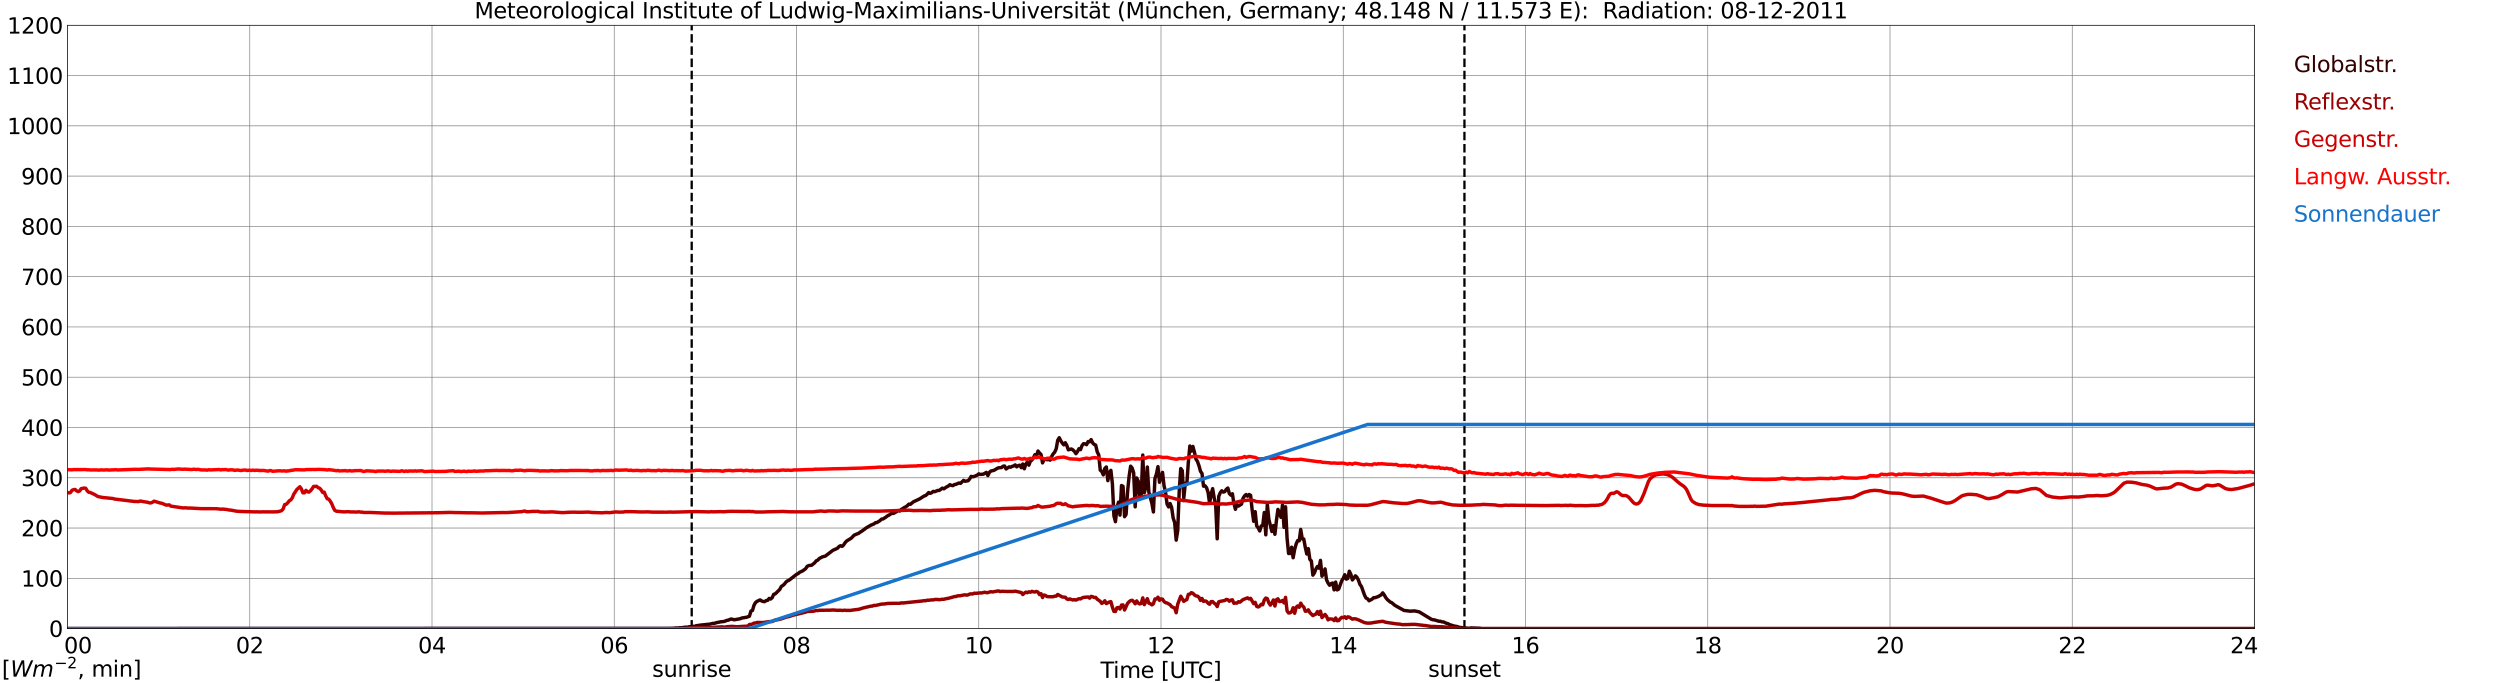<?xml version="1.0" encoding="utf-8" standalone="no"?>
<!DOCTYPE svg PUBLIC "-//W3C//DTD SVG 1.1//EN"
  "http://www.w3.org/Graphics/SVG/1.1/DTD/svg11.dtd">
<svg xmlns:xlink="http://www.w3.org/1999/xlink" width="1085.4pt" height="296.64pt" viewBox="0 0 1085.4 296.64" xmlns="http://www.w3.org/2000/svg" version="1.1">
 <defs>
  <style type="text/css">*{stroke-linejoin: round; stroke-linecap: butt}</style>
 </defs>
 <g id="figure_1">
  <g id="patch_1">
   <path d="M 0 296.64 
L 1085.4 296.64 
L 1085.4 0 
L 0 0 
z
" style="fill: #ffffff"/>
  </g>
  <g id="axes_1">
   <g id="patch_2">
    <path d="M 29.306 272.909 
L 978.814 272.909 
L 978.814 10.976 
L 29.306 10.976 
z
" style="fill: #ffffff"/>
   </g>
   <g id="patch_3">
    <path d="M 978.814 272.909 
L 978.814 272.909 
L 978.814 10.976 
L 978.814 10.976 
z
" clip-path="url(#pf0fd29fc81)" style="fill: #d3d3d3; opacity: 0.25; stroke: #d3d3d3; stroke-linejoin: miter"/>
   </g>
   <g id="matplotlib.axis_1">
    <g id="xtick_1">
     <g id="line2d_1">
      <path d="M 29.306 272.909 
L 29.306 10.976 
" clip-path="url(#pf0fd29fc81)" style="fill: none; stroke: #808080; stroke-width: 0.3; stroke-linecap: square"/>
     </g>
     <g id="line2d_2"/>
     <g id="text_1">
      <!--    00 -->
      <g transform="translate(18.733 283.627) scale(0.095 -0.095)">
       <defs>
        <path id="DejaVuSans-20" transform="scale(0.016)"/>
        <path id="DejaVuSans-30" d="M 2034 4250 
Q 1547 4250 1301 3770 
Q 1056 3291 1056 2328 
Q 1056 1369 1301 889 
Q 1547 409 2034 409 
Q 2525 409 2770 889 
Q 3016 1369 3016 2328 
Q 3016 3291 2770 3770 
Q 2525 4250 2034 4250 
z
M 2034 4750 
Q 2819 4750 3233 4129 
Q 3647 3509 3647 2328 
Q 3647 1150 3233 529 
Q 2819 -91 2034 -91 
Q 1250 -91 836 529 
Q 422 1150 422 2328 
Q 422 3509 836 4129 
Q 1250 4750 2034 4750 
z
" transform="scale(0.016)"/>
       </defs>
       <use xlink:href="#DejaVuSans-20"/>
       <use xlink:href="#DejaVuSans-20" transform="translate(31.787 0)"/>
       <use xlink:href="#DejaVuSans-20" transform="translate(63.574 0)"/>
       <use xlink:href="#DejaVuSans-30" transform="translate(95.361 0)"/>
       <use xlink:href="#DejaVuSans-30" transform="translate(158.984 0)"/>
      </g>
     </g>
    </g>
    <g id="xtick_2">
     <g id="line2d_3">
      <path d="M 108.431 272.909 
L 108.431 10.976 
" clip-path="url(#pf0fd29fc81)" style="fill: none; stroke: #808080; stroke-width: 0.3; stroke-linecap: square"/>
     </g>
     <g id="line2d_4"/>
     <g id="text_2">
      <!-- 02 -->
      <g transform="translate(102.387 283.627) scale(0.095 -0.095)">
       <defs>
        <path id="DejaVuSans-32" d="M 1228 531 
L 3431 531 
L 3431 0 
L 469 0 
L 469 531 
Q 828 903 1448 1529 
Q 2069 2156 2228 2338 
Q 2531 2678 2651 2914 
Q 2772 3150 2772 3378 
Q 2772 3750 2511 3984 
Q 2250 4219 1831 4219 
Q 1534 4219 1204 4116 
Q 875 4013 500 3803 
L 500 4441 
Q 881 4594 1212 4672 
Q 1544 4750 1819 4750 
Q 2544 4750 2975 4387 
Q 3406 4025 3406 3419 
Q 3406 3131 3298 2873 
Q 3191 2616 2906 2266 
Q 2828 2175 2409 1742 
Q 1991 1309 1228 531 
z
" transform="scale(0.016)"/>
       </defs>
       <use xlink:href="#DejaVuSans-30"/>
       <use xlink:href="#DejaVuSans-32" transform="translate(63.623 0)"/>
      </g>
     </g>
    </g>
    <g id="xtick_3">
     <g id="line2d_5">
      <path d="M 187.557 272.909 
L 187.557 10.976 
" clip-path="url(#pf0fd29fc81)" style="fill: none; stroke: #808080; stroke-width: 0.3; stroke-linecap: square"/>
     </g>
     <g id="line2d_6"/>
     <g id="text_3">
      <!-- 04 -->
      <g transform="translate(181.513 283.627) scale(0.095 -0.095)">
       <defs>
        <path id="DejaVuSans-34" d="M 2419 4116 
L 825 1625 
L 2419 1625 
L 2419 4116 
z
M 2253 4666 
L 3047 4666 
L 3047 1625 
L 3713 1625 
L 3713 1100 
L 3047 1100 
L 3047 0 
L 2419 0 
L 2419 1100 
L 313 1100 
L 313 1709 
L 2253 4666 
z
" transform="scale(0.016)"/>
       </defs>
       <use xlink:href="#DejaVuSans-30"/>
       <use xlink:href="#DejaVuSans-34" transform="translate(63.623 0)"/>
      </g>
     </g>
    </g>
    <g id="xtick_4">
     <g id="line2d_7">
      <path d="M 266.683 272.909 
L 266.683 10.976 
" clip-path="url(#pf0fd29fc81)" style="fill: none; stroke: #808080; stroke-width: 0.3; stroke-linecap: square"/>
     </g>
     <g id="line2d_8"/>
     <g id="text_4">
      <!-- 06 -->
      <g transform="translate(260.638 283.627) scale(0.095 -0.095)">
       <defs>
        <path id="DejaVuSans-36" d="M 2113 2584 
Q 1688 2584 1439 2293 
Q 1191 2003 1191 1497 
Q 1191 994 1439 701 
Q 1688 409 2113 409 
Q 2538 409 2786 701 
Q 3034 994 3034 1497 
Q 3034 2003 2786 2293 
Q 2538 2584 2113 2584 
z
M 3366 4563 
L 3366 3988 
Q 3128 4100 2886 4159 
Q 2644 4219 2406 4219 
Q 1781 4219 1451 3797 
Q 1122 3375 1075 2522 
Q 1259 2794 1537 2939 
Q 1816 3084 2150 3084 
Q 2853 3084 3261 2657 
Q 3669 2231 3669 1497 
Q 3669 778 3244 343 
Q 2819 -91 2113 -91 
Q 1303 -91 875 529 
Q 447 1150 447 2328 
Q 447 3434 972 4092 
Q 1497 4750 2381 4750 
Q 2619 4750 2861 4703 
Q 3103 4656 3366 4563 
z
" transform="scale(0.016)"/>
       </defs>
       <use xlink:href="#DejaVuSans-30"/>
       <use xlink:href="#DejaVuSans-36" transform="translate(63.623 0)"/>
      </g>
     </g>
    </g>
    <g id="xtick_5">
     <g id="line2d_9">
      <path d="M 345.808 272.909 
L 345.808 10.976 
" clip-path="url(#pf0fd29fc81)" style="fill: none; stroke: #808080; stroke-width: 0.3; stroke-linecap: square"/>
     </g>
     <g id="line2d_10"/>
     <g id="text_5">
      <!-- 08 -->
      <g transform="translate(339.764 283.627) scale(0.095 -0.095)">
       <defs>
        <path id="DejaVuSans-38" d="M 2034 2216 
Q 1584 2216 1326 1975 
Q 1069 1734 1069 1313 
Q 1069 891 1326 650 
Q 1584 409 2034 409 
Q 2484 409 2743 651 
Q 3003 894 3003 1313 
Q 3003 1734 2745 1975 
Q 2488 2216 2034 2216 
z
M 1403 2484 
Q 997 2584 770 2862 
Q 544 3141 544 3541 
Q 544 4100 942 4425 
Q 1341 4750 2034 4750 
Q 2731 4750 3128 4425 
Q 3525 4100 3525 3541 
Q 3525 3141 3298 2862 
Q 3072 2584 2669 2484 
Q 3125 2378 3379 2068 
Q 3634 1759 3634 1313 
Q 3634 634 3220 271 
Q 2806 -91 2034 -91 
Q 1263 -91 848 271 
Q 434 634 434 1313 
Q 434 1759 690 2068 
Q 947 2378 1403 2484 
z
M 1172 3481 
Q 1172 3119 1398 2916 
Q 1625 2713 2034 2713 
Q 2441 2713 2670 2916 
Q 2900 3119 2900 3481 
Q 2900 3844 2670 4047 
Q 2441 4250 2034 4250 
Q 1625 4250 1398 4047 
Q 1172 3844 1172 3481 
z
" transform="scale(0.016)"/>
       </defs>
       <use xlink:href="#DejaVuSans-30"/>
       <use xlink:href="#DejaVuSans-38" transform="translate(63.623 0)"/>
      </g>
     </g>
    </g>
    <g id="xtick_6">
     <g id="line2d_11">
      <path d="M 424.934 272.909 
L 424.934 10.976 
" clip-path="url(#pf0fd29fc81)" style="fill: none; stroke: #808080; stroke-width: 0.3; stroke-linecap: square"/>
     </g>
     <g id="line2d_12"/>
     <g id="text_6">
      <!-- 10 -->
      <g transform="translate(418.89 283.627) scale(0.095 -0.095)">
       <defs>
        <path id="DejaVuSans-31" d="M 794 531 
L 1825 531 
L 1825 4091 
L 703 3866 
L 703 4441 
L 1819 4666 
L 2450 4666 
L 2450 531 
L 3481 531 
L 3481 0 
L 794 0 
L 794 531 
z
" transform="scale(0.016)"/>
       </defs>
       <use xlink:href="#DejaVuSans-31"/>
       <use xlink:href="#DejaVuSans-30" transform="translate(63.623 0)"/>
      </g>
     </g>
    </g>
    <g id="xtick_7">
     <g id="line2d_13">
      <path d="M 504.06 272.909 
L 504.06 10.976 
" clip-path="url(#pf0fd29fc81)" style="fill: none; stroke: #808080; stroke-width: 0.3; stroke-linecap: square"/>
     </g>
     <g id="line2d_14"/>
     <g id="text_7">
      <!-- 12 -->
      <g transform="translate(498.015 283.627) scale(0.095 -0.095)">
       <use xlink:href="#DejaVuSans-31"/>
       <use xlink:href="#DejaVuSans-32" transform="translate(63.623 0)"/>
      </g>
     </g>
    </g>
    <g id="xtick_8">
     <g id="line2d_15">
      <path d="M 583.185 272.909 
L 583.185 10.976 
" clip-path="url(#pf0fd29fc81)" style="fill: none; stroke: #808080; stroke-width: 0.3; stroke-linecap: square"/>
     </g>
     <g id="line2d_16"/>
     <g id="text_8">
      <!-- 14 -->
      <g transform="translate(577.141 283.627) scale(0.095 -0.095)">
       <use xlink:href="#DejaVuSans-31"/>
       <use xlink:href="#DejaVuSans-34" transform="translate(63.623 0)"/>
      </g>
     </g>
    </g>
    <g id="xtick_9">
     <g id="line2d_17">
      <path d="M 662.311 272.909 
L 662.311 10.976 
" clip-path="url(#pf0fd29fc81)" style="fill: none; stroke: #808080; stroke-width: 0.3; stroke-linecap: square"/>
     </g>
     <g id="line2d_18"/>
     <g id="text_9">
      <!-- 16 -->
      <g transform="translate(656.267 283.627) scale(0.095 -0.095)">
       <use xlink:href="#DejaVuSans-31"/>
       <use xlink:href="#DejaVuSans-36" transform="translate(63.623 0)"/>
      </g>
     </g>
    </g>
    <g id="xtick_10">
     <g id="line2d_19">
      <path d="M 741.437 272.909 
L 741.437 10.976 
" clip-path="url(#pf0fd29fc81)" style="fill: none; stroke: #808080; stroke-width: 0.3; stroke-linecap: square"/>
     </g>
     <g id="line2d_20"/>
     <g id="text_10">
      <!-- 18 -->
      <g transform="translate(735.392 283.627) scale(0.095 -0.095)">
       <use xlink:href="#DejaVuSans-31"/>
       <use xlink:href="#DejaVuSans-38" transform="translate(63.623 0)"/>
      </g>
     </g>
    </g>
    <g id="xtick_11">
     <g id="line2d_21">
      <path d="M 820.562 272.909 
L 820.562 10.976 
" clip-path="url(#pf0fd29fc81)" style="fill: none; stroke: #808080; stroke-width: 0.3; stroke-linecap: square"/>
     </g>
     <g id="line2d_22"/>
     <g id="text_11">
      <!-- 20 -->
      <g transform="translate(814.518 283.627) scale(0.095 -0.095)">
       <use xlink:href="#DejaVuSans-32"/>
       <use xlink:href="#DejaVuSans-30" transform="translate(63.623 0)"/>
      </g>
     </g>
    </g>
    <g id="xtick_12">
     <g id="line2d_23">
      <path d="M 899.688 272.909 
L 899.688 10.976 
" clip-path="url(#pf0fd29fc81)" style="fill: none; stroke: #808080; stroke-width: 0.3; stroke-linecap: square"/>
     </g>
     <g id="line2d_24"/>
     <g id="text_12">
      <!-- 22 -->
      <g transform="translate(893.644 283.627) scale(0.095 -0.095)">
       <use xlink:href="#DejaVuSans-32"/>
       <use xlink:href="#DejaVuSans-32" transform="translate(63.623 0)"/>
      </g>
     </g>
    </g>
    <g id="xtick_13">
     <g id="line2d_25">
      <path d="M 978.814 272.909 
L 978.814 10.976 
" clip-path="url(#pf0fd29fc81)" style="fill: none; stroke: #808080; stroke-width: 0.3; stroke-linecap: square"/>
     </g>
     <g id="line2d_26"/>
     <g id="text_13">
      <!-- 24    -->
      <g transform="translate(968.241 283.627) scale(0.095 -0.095)">
       <use xlink:href="#DejaVuSans-32"/>
       <use xlink:href="#DejaVuSans-34" transform="translate(63.623 0)"/>
       <use xlink:href="#DejaVuSans-20" transform="translate(127.246 0)"/>
       <use xlink:href="#DejaVuSans-20" transform="translate(159.033 0)"/>
       <use xlink:href="#DejaVuSans-20" transform="translate(190.82 0)"/>
      </g>
     </g>
    </g>
    <g id="text_14">
     <!-- Time [UTC] -->
     <g transform="translate(477.806 294.322) scale(0.095 -0.095)">
      <defs>
       <path id="DejaVuSans-54" d="M -19 4666 
L 3928 4666 
L 3928 4134 
L 2272 4134 
L 2272 0 
L 1638 0 
L 1638 4134 
L -19 4134 
L -19 4666 
z
" transform="scale(0.016)"/>
       <path id="DejaVuSans-69" d="M 603 3500 
L 1178 3500 
L 1178 0 
L 603 0 
L 603 3500 
z
M 603 4863 
L 1178 4863 
L 1178 4134 
L 603 4134 
L 603 4863 
z
" transform="scale(0.016)"/>
       <path id="DejaVuSans-6d" d="M 3328 2828 
Q 3544 3216 3844 3400 
Q 4144 3584 4550 3584 
Q 5097 3584 5394 3201 
Q 5691 2819 5691 2113 
L 5691 0 
L 5113 0 
L 5113 2094 
Q 5113 2597 4934 2840 
Q 4756 3084 4391 3084 
Q 3944 3084 3684 2787 
Q 3425 2491 3425 1978 
L 3425 0 
L 2847 0 
L 2847 2094 
Q 2847 2600 2669 2842 
Q 2491 3084 2119 3084 
Q 1678 3084 1418 2786 
Q 1159 2488 1159 1978 
L 1159 0 
L 581 0 
L 581 3500 
L 1159 3500 
L 1159 2956 
Q 1356 3278 1631 3431 
Q 1906 3584 2284 3584 
Q 2666 3584 2933 3390 
Q 3200 3197 3328 2828 
z
" transform="scale(0.016)"/>
       <path id="DejaVuSans-65" d="M 3597 1894 
L 3597 1613 
L 953 1613 
Q 991 1019 1311 708 
Q 1631 397 2203 397 
Q 2534 397 2845 478 
Q 3156 559 3463 722 
L 3463 178 
Q 3153 47 2828 -22 
Q 2503 -91 2169 -91 
Q 1331 -91 842 396 
Q 353 884 353 1716 
Q 353 2575 817 3079 
Q 1281 3584 2069 3584 
Q 2775 3584 3186 3129 
Q 3597 2675 3597 1894 
z
M 3022 2063 
Q 3016 2534 2758 2815 
Q 2500 3097 2075 3097 
Q 1594 3097 1305 2825 
Q 1016 2553 972 2059 
L 3022 2063 
z
" transform="scale(0.016)"/>
       <path id="DejaVuSans-5b" d="M 550 4863 
L 1875 4863 
L 1875 4416 
L 1125 4416 
L 1125 -397 
L 1875 -397 
L 1875 -844 
L 550 -844 
L 550 4863 
z
" transform="scale(0.016)"/>
       <path id="DejaVuSans-55" d="M 556 4666 
L 1191 4666 
L 1191 1831 
Q 1191 1081 1462 751 
Q 1734 422 2344 422 
Q 2950 422 3222 751 
Q 3494 1081 3494 1831 
L 3494 4666 
L 4128 4666 
L 4128 1753 
Q 4128 841 3676 375 
Q 3225 -91 2344 -91 
Q 1459 -91 1007 375 
Q 556 841 556 1753 
L 556 4666 
z
" transform="scale(0.016)"/>
       <path id="DejaVuSans-43" d="M 4122 4306 
L 4122 3641 
Q 3803 3938 3442 4084 
Q 3081 4231 2675 4231 
Q 1875 4231 1450 3742 
Q 1025 3253 1025 2328 
Q 1025 1406 1450 917 
Q 1875 428 2675 428 
Q 3081 428 3442 575 
Q 3803 722 4122 1019 
L 4122 359 
Q 3791 134 3420 21 
Q 3050 -91 2638 -91 
Q 1578 -91 968 557 
Q 359 1206 359 2328 
Q 359 3453 968 4101 
Q 1578 4750 2638 4750 
Q 3056 4750 3426 4639 
Q 3797 4528 4122 4306 
z
" transform="scale(0.016)"/>
       <path id="DejaVuSans-5d" d="M 1947 4863 
L 1947 -844 
L 622 -844 
L 622 -397 
L 1369 -397 
L 1369 4416 
L 622 4416 
L 622 4863 
L 1947 4863 
z
" transform="scale(0.016)"/>
      </defs>
      <use xlink:href="#DejaVuSans-54"/>
      <use xlink:href="#DejaVuSans-69" transform="translate(57.959 0)"/>
      <use xlink:href="#DejaVuSans-6d" transform="translate(85.742 0)"/>
      <use xlink:href="#DejaVuSans-65" transform="translate(183.154 0)"/>
      <use xlink:href="#DejaVuSans-20" transform="translate(244.678 0)"/>
      <use xlink:href="#DejaVuSans-5b" transform="translate(276.465 0)"/>
      <use xlink:href="#DejaVuSans-55" transform="translate(315.479 0)"/>
      <use xlink:href="#DejaVuSans-54" transform="translate(388.672 0)"/>
      <use xlink:href="#DejaVuSans-43" transform="translate(443.881 0)"/>
      <use xlink:href="#DejaVuSans-5d" transform="translate(513.705 0)"/>
     </g>
    </g>
   </g>
   <g id="matplotlib.axis_2">
    <g id="ytick_1">
     <g id="line2d_27">
      <path d="M 29.306 272.909 
L 978.814 272.909 
" clip-path="url(#pf0fd29fc81)" style="fill: none; stroke: #808080; stroke-width: 0.3; stroke-linecap: square"/>
     </g>
     <g id="line2d_28"/>
     <g id="text_15">
      <!-- 0 -->
      <g transform="translate(21.261 276.518) scale(0.095 -0.095)">
       <use xlink:href="#DejaVuSans-30"/>
      </g>
     </g>
    </g>
    <g id="ytick_2">
     <g id="line2d_29">
      <path d="M 29.306 251.081 
L 978.814 251.081 
" clip-path="url(#pf0fd29fc81)" style="fill: none; stroke: #808080; stroke-width: 0.3; stroke-linecap: square"/>
     </g>
     <g id="line2d_30"/>
     <g id="text_16">
      <!-- 100 -->
      <g transform="translate(9.173 254.69) scale(0.095 -0.095)">
       <use xlink:href="#DejaVuSans-31"/>
       <use xlink:href="#DejaVuSans-30" transform="translate(63.623 0)"/>
       <use xlink:href="#DejaVuSans-30" transform="translate(127.246 0)"/>
      </g>
     </g>
    </g>
    <g id="ytick_3">
     <g id="line2d_31">
      <path d="M 29.306 229.253 
L 978.814 229.253 
" clip-path="url(#pf0fd29fc81)" style="fill: none; stroke: #808080; stroke-width: 0.3; stroke-linecap: square"/>
     </g>
     <g id="line2d_32"/>
     <g id="text_17">
      <!-- 200 -->
      <g transform="translate(9.173 232.863) scale(0.095 -0.095)">
       <use xlink:href="#DejaVuSans-32"/>
       <use xlink:href="#DejaVuSans-30" transform="translate(63.623 0)"/>
       <use xlink:href="#DejaVuSans-30" transform="translate(127.246 0)"/>
      </g>
     </g>
    </g>
    <g id="ytick_4">
     <g id="line2d_33">
      <path d="M 29.306 207.426 
L 978.814 207.426 
" clip-path="url(#pf0fd29fc81)" style="fill: none; stroke: #808080; stroke-width: 0.3; stroke-linecap: square"/>
     </g>
     <g id="line2d_34"/>
     <g id="text_18">
      <!-- 300 -->
      <g transform="translate(9.173 211.035) scale(0.095 -0.095)">
       <defs>
        <path id="DejaVuSans-33" d="M 2597 2516 
Q 3050 2419 3304 2112 
Q 3559 1806 3559 1356 
Q 3559 666 3084 287 
Q 2609 -91 1734 -91 
Q 1441 -91 1130 -33 
Q 819 25 488 141 
L 488 750 
Q 750 597 1062 519 
Q 1375 441 1716 441 
Q 2309 441 2620 675 
Q 2931 909 2931 1356 
Q 2931 1769 2642 2001 
Q 2353 2234 1838 2234 
L 1294 2234 
L 1294 2753 
L 1863 2753 
Q 2328 2753 2575 2939 
Q 2822 3125 2822 3475 
Q 2822 3834 2567 4026 
Q 2313 4219 1838 4219 
Q 1578 4219 1281 4162 
Q 984 4106 628 3988 
L 628 4550 
Q 988 4650 1302 4700 
Q 1616 4750 1894 4750 
Q 2613 4750 3031 4423 
Q 3450 4097 3450 3541 
Q 3450 3153 3228 2886 
Q 3006 2619 2597 2516 
z
" transform="scale(0.016)"/>
       </defs>
       <use xlink:href="#DejaVuSans-33"/>
       <use xlink:href="#DejaVuSans-30" transform="translate(63.623 0)"/>
       <use xlink:href="#DejaVuSans-30" transform="translate(127.246 0)"/>
      </g>
     </g>
    </g>
    <g id="ytick_5">
     <g id="line2d_35">
      <path d="M 29.306 185.598 
L 978.814 185.598 
" clip-path="url(#pf0fd29fc81)" style="fill: none; stroke: #808080; stroke-width: 0.3; stroke-linecap: square"/>
     </g>
     <g id="line2d_36"/>
     <g id="text_19">
      <!-- 400 -->
      <g transform="translate(9.173 189.207) scale(0.095 -0.095)">
       <use xlink:href="#DejaVuSans-34"/>
       <use xlink:href="#DejaVuSans-30" transform="translate(63.623 0)"/>
       <use xlink:href="#DejaVuSans-30" transform="translate(127.246 0)"/>
      </g>
     </g>
    </g>
    <g id="ytick_6">
     <g id="line2d_37">
      <path d="M 29.306 163.77 
L 978.814 163.77 
" clip-path="url(#pf0fd29fc81)" style="fill: none; stroke: #808080; stroke-width: 0.3; stroke-linecap: square"/>
     </g>
     <g id="line2d_38"/>
     <g id="text_20">
      <!-- 500 -->
      <g transform="translate(9.173 167.379) scale(0.095 -0.095)">
       <defs>
        <path id="DejaVuSans-35" d="M 691 4666 
L 3169 4666 
L 3169 4134 
L 1269 4134 
L 1269 2991 
Q 1406 3038 1543 3061 
Q 1681 3084 1819 3084 
Q 2600 3084 3056 2656 
Q 3513 2228 3513 1497 
Q 3513 744 3044 326 
Q 2575 -91 1722 -91 
Q 1428 -91 1123 -41 
Q 819 9 494 109 
L 494 744 
Q 775 591 1075 516 
Q 1375 441 1709 441 
Q 2250 441 2565 725 
Q 2881 1009 2881 1497 
Q 2881 1984 2565 2268 
Q 2250 2553 1709 2553 
Q 1456 2553 1204 2497 
Q 953 2441 691 2322 
L 691 4666 
z
" transform="scale(0.016)"/>
       </defs>
       <use xlink:href="#DejaVuSans-35"/>
       <use xlink:href="#DejaVuSans-30" transform="translate(63.623 0)"/>
       <use xlink:href="#DejaVuSans-30" transform="translate(127.246 0)"/>
      </g>
     </g>
    </g>
    <g id="ytick_7">
     <g id="line2d_39">
      <path d="M 29.306 141.942 
L 978.814 141.942 
" clip-path="url(#pf0fd29fc81)" style="fill: none; stroke: #808080; stroke-width: 0.3; stroke-linecap: square"/>
     </g>
     <g id="line2d_40"/>
     <g id="text_21">
      <!-- 600 -->
      <g transform="translate(9.173 145.551) scale(0.095 -0.095)">
       <use xlink:href="#DejaVuSans-36"/>
       <use xlink:href="#DejaVuSans-30" transform="translate(63.623 0)"/>
       <use xlink:href="#DejaVuSans-30" transform="translate(127.246 0)"/>
      </g>
     </g>
    </g>
    <g id="ytick_8">
     <g id="line2d_41">
      <path d="M 29.306 120.114 
L 978.814 120.114 
" clip-path="url(#pf0fd29fc81)" style="fill: none; stroke: #808080; stroke-width: 0.3; stroke-linecap: square"/>
     </g>
     <g id="line2d_42"/>
     <g id="text_22">
      <!-- 700 -->
      <g transform="translate(9.173 123.724) scale(0.095 -0.095)">
       <defs>
        <path id="DejaVuSans-37" d="M 525 4666 
L 3525 4666 
L 3525 4397 
L 1831 0 
L 1172 0 
L 2766 4134 
L 525 4134 
L 525 4666 
z
" transform="scale(0.016)"/>
       </defs>
       <use xlink:href="#DejaVuSans-37"/>
       <use xlink:href="#DejaVuSans-30" transform="translate(63.623 0)"/>
       <use xlink:href="#DejaVuSans-30" transform="translate(127.246 0)"/>
      </g>
     </g>
    </g>
    <g id="ytick_9">
     <g id="line2d_43">
      <path d="M 29.306 98.287 
L 978.814 98.287 
" clip-path="url(#pf0fd29fc81)" style="fill: none; stroke: #808080; stroke-width: 0.3; stroke-linecap: square"/>
     </g>
     <g id="line2d_44"/>
     <g id="text_23">
      <!-- 800 -->
      <g transform="translate(9.173 101.896) scale(0.095 -0.095)">
       <use xlink:href="#DejaVuSans-38"/>
       <use xlink:href="#DejaVuSans-30" transform="translate(63.623 0)"/>
       <use xlink:href="#DejaVuSans-30" transform="translate(127.246 0)"/>
      </g>
     </g>
    </g>
    <g id="ytick_10">
     <g id="line2d_45">
      <path d="M 29.306 76.459 
L 978.814 76.459 
" clip-path="url(#pf0fd29fc81)" style="fill: none; stroke: #808080; stroke-width: 0.3; stroke-linecap: square"/>
     </g>
     <g id="line2d_46"/>
     <g id="text_24">
      <!-- 900 -->
      <g transform="translate(9.173 80.068) scale(0.095 -0.095)">
       <defs>
        <path id="DejaVuSans-39" d="M 703 97 
L 703 672 
Q 941 559 1184 500 
Q 1428 441 1663 441 
Q 2288 441 2617 861 
Q 2947 1281 2994 2138 
Q 2813 1869 2534 1725 
Q 2256 1581 1919 1581 
Q 1219 1581 811 2004 
Q 403 2428 403 3163 
Q 403 3881 828 4315 
Q 1253 4750 1959 4750 
Q 2769 4750 3195 4129 
Q 3622 3509 3622 2328 
Q 3622 1225 3098 567 
Q 2575 -91 1691 -91 
Q 1453 -91 1209 -44 
Q 966 3 703 97 
z
M 1959 2075 
Q 2384 2075 2632 2365 
Q 2881 2656 2881 3163 
Q 2881 3666 2632 3958 
Q 2384 4250 1959 4250 
Q 1534 4250 1286 3958 
Q 1038 3666 1038 3163 
Q 1038 2656 1286 2365 
Q 1534 2075 1959 2075 
z
" transform="scale(0.016)"/>
       </defs>
       <use xlink:href="#DejaVuSans-39"/>
       <use xlink:href="#DejaVuSans-30" transform="translate(63.623 0)"/>
       <use xlink:href="#DejaVuSans-30" transform="translate(127.246 0)"/>
      </g>
     </g>
    </g>
    <g id="ytick_11">
     <g id="line2d_47">
      <path d="M 29.306 54.631 
L 978.814 54.631 
" clip-path="url(#pf0fd29fc81)" style="fill: none; stroke: #808080; stroke-width: 0.3; stroke-linecap: square"/>
     </g>
     <g id="line2d_48"/>
     <g id="text_25">
      <!-- 1000 -->
      <g transform="translate(3.128 58.24) scale(0.095 -0.095)">
       <use xlink:href="#DejaVuSans-31"/>
       <use xlink:href="#DejaVuSans-30" transform="translate(63.623 0)"/>
       <use xlink:href="#DejaVuSans-30" transform="translate(127.246 0)"/>
       <use xlink:href="#DejaVuSans-30" transform="translate(190.869 0)"/>
      </g>
     </g>
    </g>
    <g id="ytick_12">
     <g id="line2d_49">
      <path d="M 29.306 32.803 
L 978.814 32.803 
" clip-path="url(#pf0fd29fc81)" style="fill: none; stroke: #808080; stroke-width: 0.3; stroke-linecap: square"/>
     </g>
     <g id="line2d_50"/>
     <g id="text_26">
      <!-- 1100 -->
      <g transform="translate(3.128 36.413) scale(0.095 -0.095)">
       <use xlink:href="#DejaVuSans-31"/>
       <use xlink:href="#DejaVuSans-31" transform="translate(63.623 0)"/>
       <use xlink:href="#DejaVuSans-30" transform="translate(127.246 0)"/>
       <use xlink:href="#DejaVuSans-30" transform="translate(190.869 0)"/>
      </g>
     </g>
    </g>
    <g id="ytick_13">
     <g id="line2d_51">
      <path d="M 29.306 10.976 
L 978.814 10.976 
" clip-path="url(#pf0fd29fc81)" style="fill: none; stroke: #808080; stroke-width: 0.3; stroke-linecap: square"/>
     </g>
     <g id="line2d_52"/>
     <g id="text_27">
      <!-- 1200 -->
      <g transform="translate(3.128 14.585) scale(0.095 -0.095)">
       <use xlink:href="#DejaVuSans-31"/>
       <use xlink:href="#DejaVuSans-32" transform="translate(63.623 0)"/>
       <use xlink:href="#DejaVuSans-30" transform="translate(127.246 0)"/>
       <use xlink:href="#DejaVuSans-30" transform="translate(190.869 0)"/>
      </g>
     </g>
    </g>
   </g>
   <g id="line2d_53">
    <path d="M 300.311 272.909 
L 300.311 10.976 
" clip-path="url(#pf0fd29fc81)" style="fill: none; stroke-dasharray: 3.7,1.6; stroke-dashoffset: 0; stroke: #000000"/>
   </g>
   <g id="line2d_54">
    <path d="M 635.804 272.909 
L 635.804 10.976 
" clip-path="url(#pf0fd29fc81)" style="fill: none; stroke-dasharray: 3.7,1.6; stroke-dashoffset: 0; stroke: #000000"/>
   </g>
   <g id="line2d_55">
    <path d="M 29.306 272.909 
L 291.739 272.837 
L 293.717 272.623 
L 294.377 272.686 
L 295.036 272.516 
L 295.696 272.557 
L 297.674 272.278 
L 298.333 272.365 
L 298.992 272.149 
L 301.63 271.892 
L 302.289 271.676 
L 304.267 271.374 
L 305.586 271.246 
L 308.224 270.966 
L 309.543 270.643 
L 310.202 270.643 
L 310.861 270.383 
L 312.18 270.126 
L 312.839 269.975 
L 314.158 269.846 
L 314.818 269.674 
L 315.477 269.373 
L 316.136 269.264 
L 317.455 268.727 
L 318.774 269.093 
L 321.411 268.62 
L 322.071 268.316 
L 323.39 268.102 
L 324.049 268.015 
L 325.368 267.541 
L 326.027 265.304 
L 326.686 265.044 
L 327.346 262.807 
L 328.005 261.622 
L 328.665 261.085 
L 329.983 260.46 
L 330.643 260.89 
L 331.302 261.148 
L 331.961 261.213 
L 332.621 260.74 
L 333.28 260.655 
L 333.94 259.814 
L 334.599 260.072 
L 335.258 259.469 
L 335.918 258.027 
L 336.577 257.835 
L 338.555 255.896 
L 339.215 254.604 
L 339.874 254.196 
L 340.533 253.615 
L 341.193 252.753 
L 341.852 252.194 
L 342.512 251.956 
L 345.808 249.374 
L 346.468 249.051 
L 347.127 248.492 
L 348.446 247.868 
L 349.765 246.921 
L 350.424 245.908 
L 351.083 245.563 
L 352.402 245.393 
L 353.721 244.314 
L 354.38 243.476 
L 355.04 243.197 
L 355.699 242.485 
L 357.018 241.776 
L 358.337 241.431 
L 361.634 238.912 
L 363.612 238.03 
L 364.271 237.277 
L 364.93 236.932 
L 365.59 237.212 
L 366.249 236.631 
L 366.909 235.596 
L 367.568 234.887 
L 369.546 233.682 
L 370.865 232.324 
L 372.843 231.508 
L 373.502 230.991 
L 374.162 230.624 
L 376.14 229.162 
L 378.118 227.998 
L 379.437 227.461 
L 380.096 226.922 
L 380.756 226.857 
L 382.074 226.018 
L 382.734 225.372 
L 383.393 225.307 
L 384.712 224.447 
L 385.371 223.929 
L 386.031 223.628 
L 386.69 223.091 
L 387.349 222.919 
L 388.009 222.875 
L 389.987 221.67 
L 390.646 221.843 
L 391.306 221.153 
L 391.965 220.808 
L 392.624 220.334 
L 393.284 220.033 
L 393.943 219.538 
L 394.603 218.872 
L 395.262 218.935 
L 396.581 217.859 
L 399.218 216.632 
L 401.196 215.362 
L 401.856 215.148 
L 402.515 214.609 
L 403.175 213.856 
L 403.834 214.201 
L 404.493 213.919 
L 405.153 213.339 
L 405.812 213.489 
L 407.131 212.93 
L 407.79 212.93 
L 409.109 211.94 
L 409.768 212.219 
L 411.087 211.337 
L 411.746 211.014 
L 412.406 210.433 
L 413.065 210.735 
L 413.725 210.842 
L 414.384 210.368 
L 415.043 210.283 
L 416.362 209.68 
L 417.022 209.851 
L 418.34 208.561 
L 419 208.947 
L 420.318 208.711 
L 420.978 207.936 
L 421.637 206.838 
L 422.297 206.989 
L 422.956 206.86 
L 424.275 206.277 
L 424.934 205.74 
L 425.593 205.976 
L 426.912 205.869 
L 428.231 205.094 
L 428.89 206.472 
L 429.55 205.094 
L 430.209 204.492 
L 431.528 204.212 
L 432.847 203.416 
L 433.506 203.093 
L 434.825 203.005 
L 435.484 202.403 
L 436.144 202.318 
L 436.803 203.61 
L 438.122 202.704 
L 438.781 202.855 
L 439.44 202.468 
L 440.1 202.318 
L 440.759 201.844 
L 441.419 202.682 
L 442.078 202.145 
L 442.737 201.973 
L 443.397 203.027 
L 444.056 201.456 
L 444.716 203.523 
L 445.375 201.499 
L 446.034 200.552 
L 446.694 201.951 
L 447.353 200.207 
L 448.012 199.733 
L 448.672 198.723 
L 449.331 197.409 
L 449.991 198.033 
L 450.65 195.815 
L 451.309 196.656 
L 451.969 197.302 
L 452.628 200.96 
L 453.287 199.52 
L 453.947 199.41 
L 454.606 199.605 
L 455.266 199.476 
L 455.925 199.777 
L 456.584 198.184 
L 457.244 197.064 
L 457.903 196.311 
L 458.563 194.848 
L 459.222 191.144 
L 459.881 190.046 
L 460.541 191.36 
L 461.2 192.351 
L 461.859 193.126 
L 462.519 192.222 
L 463.178 193.427 
L 463.838 195.3 
L 465.156 194.933 
L 465.816 195.344 
L 466.475 195.988 
L 467.134 196.957 
L 467.794 196.075 
L 468.453 194.805 
L 469.113 195.213 
L 469.772 193.449 
L 470.431 192.631 
L 471.091 192.696 
L 471.75 193.061 
L 472.409 191.705 
L 473.069 191.812 
L 473.728 190.865 
L 474.388 192.286 
L 475.047 192.954 
L 475.706 193.255 
L 476.366 196.16 
L 477.025 197.496 
L 477.685 204.125 
L 478.344 204.664 
L 479.003 206.17 
L 479.663 203.372 
L 480.322 202.748 
L 480.981 208.668 
L 481.641 205.201 
L 482.3 204.212 
L 482.96 210.067 
L 483.619 223.951 
L 484.278 226.492 
L 484.938 220.594 
L 485.597 218.032 
L 486.256 223.65 
L 486.916 210.798 
L 487.575 211.143 
L 488.235 224.318 
L 488.894 223.349 
L 489.553 213.404 
L 490.213 206.817 
L 490.872 202.403 
L 491.532 203.2 
L 492.191 205.289 
L 492.85 220.055 
L 493.51 207.526 
L 494.169 208.884 
L 494.828 215.814 
L 495.488 214.781 
L 496.147 197.559 
L 496.807 213.941 
L 497.466 211.553 
L 498.125 202.77 
L 498.785 213.662 
L 500.103 218.527 
L 500.763 222.273 
L 501.422 207.764 
L 502.082 205.784 
L 502.741 202.597 
L 503.4 209.379 
L 504.719 205.094 
L 505.379 210.885 
L 506.038 213.769 
L 506.697 218.85 
L 507.357 220.099 
L 508.016 218.612 
L 508.675 220.313 
L 509.335 224.899 
L 509.994 226.857 
L 510.654 234.498 
L 511.313 230.452 
L 511.972 213.275 
L 512.632 203.438 
L 513.291 204.341 
L 513.95 216.244 
L 514.61 209.809 
L 515.269 210.195 
L 515.929 200.681 
L 516.588 193.641 
L 517.247 195.859 
L 517.907 193.836 
L 518.566 196.289 
L 519.226 199.303 
L 519.885 200.336 
L 520.544 202.189 
L 521.204 204.621 
L 521.863 205.568 
L 522.522 211.079 
L 523.182 210.907 
L 523.841 211.767 
L 524.501 213.747 
L 525.16 218.527 
L 525.819 214.502 
L 526.479 212.156 
L 527.138 216.115 
L 527.797 219.215 
L 528.457 233.918 
L 529.116 215.535 
L 529.776 213.941 
L 530.435 213.081 
L 531.094 213.64 
L 531.754 213.446 
L 532.413 212.435 
L 533.073 211.896 
L 533.732 214.286 
L 534.391 214.976 
L 535.051 214.371 
L 535.71 218.571 
L 536.369 221.109 
L 537.029 219.064 
L 537.688 219.71 
L 539.007 218.85 
L 539.666 216.375 
L 540.326 215.318 
L 540.985 214.716 
L 541.644 215.428 
L 542.304 214.694 
L 542.963 215.061 
L 543.623 221.304 
L 544.282 226.32 
L 544.941 222.144 
L 545.601 228.343 
L 546.26 229.181 
L 546.919 230.517 
L 547.579 228.365 
L 548.238 228.105 
L 548.898 222.509 
L 549.557 232.196 
L 550.216 218.892 
L 550.876 225.438 
L 552.195 230.753 
L 552.854 228.192 
L 553.513 231.96 
L 554.173 226.018 
L 554.832 221.175 
L 556.151 224.597 
L 556.81 219.258 
L 557.47 228.967 
L 558.129 220.033 
L 558.788 233.595 
L 559.448 240.289 
L 560.107 240.311 
L 560.766 237.578 
L 561.426 242.14 
L 562.085 238.545 
L 562.745 236.157 
L 563.404 234.693 
L 564.063 234.8 
L 564.723 229.871 
L 565.382 233.962 
L 566.042 234.025 
L 566.701 237.62 
L 567.36 240.527 
L 568.02 238.203 
L 568.679 242.852 
L 569.338 243.54 
L 569.998 249.697 
L 570.657 248.75 
L 571.317 247.028 
L 571.976 245.952 
L 572.635 246.683 
L 573.295 243.304 
L 573.954 250.149 
L 574.613 248.835 
L 575.273 247.006 
L 575.932 251.764 
L 576.592 253.142 
L 577.251 254.089 
L 577.91 253.399 
L 578.57 253.12 
L 579.229 256.091 
L 579.889 252.712 
L 580.548 256.112 
L 581.207 255.724 
L 582.526 252.151 
L 583.185 251.118 
L 583.845 249.525 
L 584.504 251.441 
L 585.164 251.14 
L 585.823 247.997 
L 586.482 249.33 
L 587.142 251.786 
L 587.801 251.009 
L 588.46 249.998 
L 589.12 250.623 
L 589.779 251.871 
L 590.439 253.744 
L 591.098 254.648 
L 592.417 258.372 
L 593.076 259.664 
L 593.736 259.965 
L 594.395 260.827 
L 595.714 260.116 
L 596.373 259.491 
L 597.032 259.491 
L 598.351 258.996 
L 599.67 258.243 
L 600.329 257.402 
L 600.989 258.308 
L 601.648 259.448 
L 602.307 260.288 
L 603.626 261.408 
L 604.286 261.687 
L 605.604 262.829 
L 609.561 265.025 
L 612.198 265.348 
L 614.176 265.239 
L 616.154 265.649 
L 618.792 267.262 
L 621.429 268.855 
L 622.089 269.071 
L 622.748 269.135 
L 624.726 269.718 
L 625.386 269.737 
L 626.045 269.997 
L 626.705 270.019 
L 628.023 270.621 
L 628.683 270.794 
L 629.342 271.18 
L 631.32 271.804 
L 632.639 272.02 
L 633.298 272.3 
L 634.617 272.494 
L 637.914 272.817 
L 638.573 272.623 
L 642.53 272.773 
L 643.189 272.902 
L 654.399 272.909 
L 978.154 272.909 
L 978.154 272.909 
" clip-path="url(#pf0fd29fc81)" style="fill: none; stroke: #330000; stroke-width: 1.5; stroke-linecap: square"/>
   </g>
   <g id="line2d_56">
    <path d="M 29.306 272.909 
L 298.333 272.909 
L 298.992 272.584 
L 300.971 272.584 
L 303.608 272.431 
L 304.267 272.518 
L 307.564 272.389 
L 308.883 272.411 
L 313.499 272.151 
L 314.818 272.302 
L 315.477 272.066 
L 316.796 272.044 
L 317.455 271.937 
L 320.093 272.11 
L 323.39 271.894 
L 324.708 271.85 
L 325.368 271.119 
L 326.027 271.119 
L 326.686 270.925 
L 327.346 270.516 
L 328.005 270.495 
L 328.665 270.257 
L 329.983 270.257 
L 331.302 270.279 
L 333.94 269.892 
L 335.258 269.827 
L 336.577 269.224 
L 338.555 268.901 
L 340.533 268.233 
L 341.852 267.803 
L 342.512 267.718 
L 344.49 267.05 
L 349.765 265.78 
L 350.424 265.479 
L 353.062 265.394 
L 354.38 265.07 
L 355.04 265.092 
L 355.699 264.961 
L 360.315 264.92 
L 361.634 264.833 
L 363.612 264.983 
L 364.93 264.942 
L 365.59 265.049 
L 366.909 264.92 
L 367.568 265.049 
L 368.227 264.983 
L 368.887 265.049 
L 371.524 264.682 
L 372.843 264.531 
L 374.821 263.929 
L 378.118 263.154 
L 378.777 263.132 
L 379.437 262.831 
L 380.096 262.875 
L 382.734 262.272 
L 384.053 262.207 
L 385.371 261.991 
L 388.009 261.927 
L 390.646 261.927 
L 391.306 261.733 
L 391.965 261.798 
L 400.537 260.914 
L 401.196 260.764 
L 401.856 260.829 
L 402.515 260.591 
L 403.175 260.613 
L 404.493 260.441 
L 405.153 260.484 
L 405.812 260.268 
L 407.131 260.268 
L 407.79 260.377 
L 409.109 260.161 
L 409.768 260.205 
L 410.428 259.989 
L 411.746 259.753 
L 413.725 259.214 
L 414.384 259 
L 415.043 259 
L 415.703 258.699 
L 417.022 258.633 
L 418.34 258.332 
L 419 258.267 
L 419.659 258.376 
L 420.318 258.267 
L 420.978 257.924 
L 421.637 257.815 
L 422.297 257.902 
L 422.956 257.536 
L 423.615 257.601 
L 425.593 257.407 
L 426.253 257.429 
L 427.572 257.106 
L 428.231 257.3 
L 428.89 257.319 
L 429.55 257.04 
L 430.209 256.889 
L 430.869 257.018 
L 433.506 256.525 
L 434.165 256.846 
L 434.825 256.717 
L 437.462 256.804 
L 440.1 256.782 
L 440.759 256.654 
L 443.397 257.256 
L 444.056 258.116 
L 444.716 257.514 
L 445.375 257.084 
L 446.034 257.341 
L 446.694 256.933 
L 447.353 257.127 
L 448.012 256.739 
L 448.672 256.955 
L 449.331 257.018 
L 449.991 256.782 
L 450.65 257.084 
L 451.309 258.138 
L 451.969 257.73 
L 452.628 259.43 
L 453.287 258.332 
L 453.947 258.548 
L 454.606 259.02 
L 455.925 259.085 
L 457.244 259.085 
L 457.903 258.828 
L 458.563 258.828 
L 459.222 258.094 
L 461.2 259.192 
L 462.519 259.301 
L 463.178 260.054 
L 463.838 260.268 
L 464.497 260.033 
L 465.816 260.506 
L 466.475 260.334 
L 467.134 260.528 
L 468.453 259.926 
L 469.113 260.033 
L 469.772 259.603 
L 470.431 259.365 
L 472.409 259.173 
L 473.069 259.688 
L 473.728 258.913 
L 474.388 259.085 
L 475.047 259.408 
L 475.706 259.365 
L 476.366 260.14 
L 477.685 261.087 
L 478.344 261.971 
L 479.003 261.582 
L 479.663 260.829 
L 480.322 262.056 
L 481.641 261.347 
L 482.3 261.216 
L 482.96 263.628 
L 483.619 265.435 
L 484.278 265.479 
L 484.938 263.863 
L 485.597 263.735 
L 486.256 264.424 
L 486.916 262.68 
L 487.575 262.637 
L 488.235 264.833 
L 489.553 261.971 
L 490.213 261.237 
L 490.872 260.764 
L 491.532 260.613 
L 492.191 261.174 
L 492.85 262.141 
L 493.51 260.893 
L 494.169 261.862 
L 494.828 262.207 
L 495.488 261.971 
L 496.147 259.581 
L 496.807 262.508 
L 498.125 259.926 
L 498.785 261.884 
L 499.444 262.1 
L 500.103 262.615 
L 500.763 262.141 
L 501.422 260.054 
L 502.082 260.076 
L 502.741 259.28 
L 503.4 260.635 
L 504.06 260.011 
L 504.719 260.14 
L 505.379 261.174 
L 506.038 261.648 
L 506.697 261.798 
L 508.016 262.552 
L 508.675 263.39 
L 509.994 264.014 
L 510.654 266.018 
L 511.313 262.335 
L 512.632 258.85 
L 513.95 261.087 
L 514.61 260.613 
L 515.269 260.334 
L 515.929 258.053 
L 516.588 257.966 
L 517.247 257.3 
L 517.907 257.579 
L 518.566 258.289 
L 519.226 258.719 
L 519.885 258.806 
L 520.544 259.323 
L 521.204 260.679 
L 521.863 259.838 
L 522.522 261.109 
L 523.182 260.893 
L 523.841 261.109 
L 524.501 261.927 
L 525.16 262.335 
L 525.819 261.174 
L 526.479 261.196 
L 527.138 261.862 
L 527.797 262.335 
L 528.457 263.348 
L 529.116 261.303 
L 529.776 261.087 
L 531.754 260.722 
L 532.413 260.249 
L 533.073 260.377 
L 533.732 261.024 
L 534.391 260.55 
L 535.051 260.421 
L 535.71 261.927 
L 536.369 261.798 
L 537.029 261.84 
L 537.688 261.237 
L 538.348 261.432 
L 539.666 260.334 
L 541.644 259.559 
L 542.304 260.054 
L 542.963 259.775 
L 544.282 262.078 
L 544.941 261.517 
L 545.601 263.261 
L 546.26 263.521 
L 546.919 263.132 
L 547.579 262.357 
L 548.238 262.552 
L 548.898 260.484 
L 549.557 259.644 
L 550.216 259.926 
L 550.876 261.711 
L 551.535 262.724 
L 552.195 261.798 
L 552.854 260.484 
L 553.513 263.11 
L 554.173 260.356 
L 554.832 259.989 
L 555.491 261.174 
L 556.151 261.109 
L 556.81 260.701 
L 557.47 261.755 
L 558.129 259.365 
L 558.788 265.199 
L 559.448 266.125 
L 560.107 266.059 
L 560.766 265.586 
L 561.426 263.863 
L 562.085 266.254 
L 562.745 263.649 
L 563.404 263.069 
L 564.063 263.649 
L 564.723 261.862 
L 565.382 263.003 
L 566.042 263.54 
L 566.701 265.372 
L 567.36 265.328 
L 568.02 264.769 
L 568.679 265.93 
L 569.998 267.266 
L 570.657 266.878 
L 571.317 266.62 
L 571.976 265.522 
L 572.635 266.749 
L 573.295 265.35 
L 573.954 268.126 
L 575.273 266.771 
L 575.932 267.609 
L 576.592 269.117 
L 577.251 268.707 
L 578.57 268.816 
L 579.229 269.44 
L 579.889 268.299 
L 580.548 269.504 
L 581.207 269.419 
L 581.867 268.6 
L 582.526 268.019 
L 583.185 268.192 
L 583.845 267.781 
L 584.504 268.493 
L 585.164 267.803 
L 585.823 267.954 
L 587.142 268.816 
L 587.801 268.644 
L 588.46 268.665 
L 589.779 269.117 
L 592.417 270.322 
L 593.736 270.538 
L 595.054 270.516 
L 597.032 270.172 
L 599.011 269.892 
L 600.329 269.742 
L 601.648 270.172 
L 606.264 270.861 
L 607.582 270.946 
L 608.901 271.204 
L 612.198 271.141 
L 612.858 271.053 
L 613.517 271.119 
L 614.176 271.053 
L 619.451 271.678 
L 621.429 272.001 
L 622.748 271.979 
L 624.067 272.066 
L 626.045 272.11 
L 631.32 272.562 
L 631.98 272.518 
L 632.639 272.603 
L 633.298 272.909 
L 978.154 272.909 
L 978.154 272.909 
" clip-path="url(#pf0fd29fc81)" style="fill: none; stroke: #990000; stroke-width: 1.5; stroke-linecap: square"/>
   </g>
   <g id="line2d_57">
    <path d="M 29.306 213.812 
L 29.965 214.024 
L 30.625 213.821 
L 31.284 212.843 
L 31.943 212.601 
L 32.603 212.496 
L 33.262 213.096 
L 33.921 213.435 
L 34.581 213.153 
L 35.24 212.142 
L 36.559 211.891 
L 37.218 212.001 
L 37.878 213.101 
L 38.537 213.74 
L 39.197 213.819 
L 41.175 214.755 
L 42.493 215.574 
L 44.472 215.975 
L 49.087 216.445 
L 49.747 216.659 
L 58.319 217.717 
L 60.297 217.752 
L 60.956 217.508 
L 62.275 217.794 
L 64.253 218.095 
L 64.912 218.35 
L 65.572 218.326 
L 66.231 218.036 
L 66.89 217.584 
L 69.528 218.385 
L 70.187 218.475 
L 72.166 219.304 
L 73.484 219.191 
L 74.144 219.73 
L 79.419 220.522 
L 80.737 220.474 
L 81.397 220.57 
L 82.716 220.575 
L 87.331 220.839 
L 89.309 220.845 
L 93.925 220.861 
L 95.244 221 
L 95.903 221.094 
L 96.563 221.007 
L 98.541 221.208 
L 99.2 221.378 
L 100.519 221.515 
L 102.497 221.91 
L 103.816 222.033 
L 111.069 222.249 
L 111.728 222.199 
L 112.388 222.275 
L 114.366 222.218 
L 118.322 222.251 
L 120.3 222.203 
L 121.619 221.932 
L 122.278 221.681 
L 122.938 220.939 
L 123.597 219.064 
L 124.257 218.942 
L 124.916 218.304 
L 125.575 217.431 
L 126.235 217.054 
L 126.894 216.133 
L 127.553 214.544 
L 128.872 212.529 
L 130.191 211.335 
L 130.85 212.282 
L 131.51 213.945 
L 132.169 213.961 
L 132.829 212.893 
L 133.488 213.539 
L 134.147 213.642 
L 134.807 213.061 
L 135.466 212.276 
L 136.125 211.215 
L 137.444 211.132 
L 138.104 211.712 
L 138.763 211.944 
L 139.422 212.684 
L 140.082 213.78 
L 140.741 213.662 
L 141.4 215.279 
L 142.06 216.528 
L 142.719 216.7 
L 143.379 217.584 
L 144.038 218.713 
L 144.697 220.363 
L 145.357 221.592 
L 146.016 221.941 
L 149.313 222.244 
L 151.291 222.14 
L 151.951 222.26 
L 153.929 222.275 
L 154.588 222.319 
L 155.907 222.201 
L 156.566 222.354 
L 157.226 222.338 
L 157.885 222.487 
L 160.523 222.48 
L 167.116 222.753 
L 169.094 222.764 
L 171.073 222.781 
L 175.029 222.742 
L 190.195 222.607 
L 195.47 222.465 
L 198.107 222.559 
L 199.426 222.559 
L 203.382 222.648 
L 205.36 222.648 
L 209.317 222.722 
L 218.548 222.526 
L 219.867 222.55 
L 226.461 222.151 
L 227.779 221.841 
L 228.439 222.137 
L 229.098 222.188 
L 231.076 222.037 
L 233.714 222.009 
L 234.373 222.249 
L 236.351 222.316 
L 238.329 222.292 
L 239.648 222.22 
L 242.286 222.434 
L 244.264 222.565 
L 247.561 222.375 
L 248.88 222.36 
L 251.517 222.423 
L 252.836 222.391 
L 255.473 222.321 
L 256.792 222.489 
L 260.748 222.609 
L 261.408 222.644 
L 262.726 222.533 
L 263.386 222.5 
L 264.705 222.578 
L 267.342 222.247 
L 268.661 222.34 
L 270.639 222.312 
L 271.298 222.155 
L 273.936 222.155 
L 275.255 222.159 
L 277.233 222.247 
L 279.211 222.279 
L 281.189 222.225 
L 283.167 222.338 
L 289.761 222.367 
L 290.42 222.299 
L 292.399 222.347 
L 297.014 222.233 
L 298.333 222.196 
L 299.652 222.113 
L 300.311 222.188 
L 301.63 222.105 
L 304.267 222.159 
L 306.905 222.22 
L 308.224 222.255 
L 308.883 222.12 
L 309.543 222.225 
L 312.839 222.124 
L 314.158 222.203 
L 316.136 222.028 
L 317.455 222.006 
L 320.752 222.022 
L 322.071 222.059 
L 324.049 222.07 
L 325.368 222.024 
L 326.027 222.118 
L 326.686 222.07 
L 328.005 222.297 
L 329.324 222.301 
L 331.302 222.297 
L 333.28 222.203 
L 338.555 222.092 
L 339.874 222.044 
L 342.512 222.192 
L 345.149 222.218 
L 353.062 222.216 
L 354.38 222.037 
L 356.359 221.851 
L 357.677 221.987 
L 358.337 222.004 
L 359.655 221.836 
L 361.634 221.851 
L 363.612 221.956 
L 365.59 221.797 
L 371.524 221.886 
L 378.777 221.897 
L 382.074 221.908 
L 393.943 221.533 
L 394.603 221.5 
L 396.581 221.688 
L 399.878 221.624 
L 402.515 221.657 
L 403.834 221.723 
L 405.153 221.581 
L 407.131 221.539 
L 408.45 221.55 
L 409.109 221.435 
L 409.768 221.472 
L 411.746 221.304 
L 413.065 221.376 
L 421.637 221.149 
L 424.934 221.173 
L 426.253 220.991 
L 426.912 221.07 
L 428.231 221.083 
L 430.869 221.046 
L 432.187 221.013 
L 432.847 220.893 
L 433.506 220.981 
L 434.825 220.826 
L 439.44 220.695 
L 442.078 220.633 
L 442.737 220.662 
L 443.397 220.568 
L 446.034 220.732 
L 448.012 220.378 
L 448.672 220.049 
L 449.991 219.937 
L 450.65 219.47 
L 451.969 220.09 
L 452.628 220.173 
L 455.925 219.78 
L 456.584 219.584 
L 457.244 219.505 
L 457.903 219.219 
L 458.563 218.693 
L 459.222 218.464 
L 459.881 218.571 
L 460.541 218.518 
L 461.2 219.034 
L 461.859 219.025 
L 462.519 218.708 
L 463.838 219.599 
L 465.816 220.046 
L 466.475 219.889 
L 467.794 219.76 
L 471.75 219.431 
L 473.069 219.54 
L 473.728 219.442 
L 475.047 219.507 
L 475.706 219.64 
L 476.366 219.536 
L 477.025 219.632 
L 477.685 219.859 
L 480.322 219.763 
L 484.938 219.972 
L 485.597 219.874 
L 486.256 219.525 
L 486.916 219.016 
L 488.894 218.326 
L 490.213 217.532 
L 490.872 217.054 
L 492.85 216.349 
L 494.169 216.061 
L 494.828 215.986 
L 496.147 215.663 
L 497.466 215.438 
L 499.444 215.087 
L 503.4 214.858 
L 504.719 215.022 
L 507.357 215.748 
L 510.654 216.667 
L 513.95 217.377 
L 514.61 217.333 
L 519.885 218.101 
L 522.522 218.691 
L 526.479 218.551 
L 528.457 218.769 
L 529.776 218.892 
L 530.435 218.743 
L 532.413 218.841 
L 535.051 218.468 
L 539.007 217.471 
L 541.644 217.178 
L 542.304 217.117 
L 544.282 217.305 
L 545.601 217.798 
L 550.216 218.115 
L 552.854 217.997 
L 553.513 217.888 
L 557.47 218.034 
L 558.129 218.147 
L 563.404 217.907 
L 565.382 218.117 
L 569.338 218.944 
L 572.635 219.186 
L 575.273 219.175 
L 576.592 219.04 
L 578.57 219.023 
L 580.548 218.889 
L 584.504 219.058 
L 585.823 219.254 
L 588.46 219.359 
L 590.439 219.35 
L 593.736 219.376 
L 595.054 219.156 
L 597.032 218.636 
L 600.329 217.757 
L 601.648 217.853 
L 604.945 218.28 
L 607.582 218.483 
L 608.901 218.588 
L 610.879 218.588 
L 612.858 218.158 
L 615.495 217.431 
L 616.814 217.416 
L 618.133 217.667 
L 619.451 217.984 
L 621.429 218.328 
L 622.748 218.324 
L 625.386 218.051 
L 626.045 218.143 
L 628.023 218.717 
L 630.661 219.221 
L 633.958 219.378 
L 637.255 219.337 
L 638.573 219.315 
L 641.87 219.143 
L 642.53 219.16 
L 643.848 218.983 
L 649.123 219.23 
L 650.442 219.457 
L 651.761 219.54 
L 653.739 219.309 
L 655.058 219.405 
L 655.717 219.326 
L 658.355 219.374 
L 670.883 219.496 
L 674.839 219.435 
L 676.158 219.426 
L 676.817 219.385 
L 677.477 219.481 
L 679.455 219.411 
L 680.114 219.389 
L 680.774 219.501 
L 681.433 219.35 
L 684.071 219.533 
L 686.049 219.485 
L 688.686 219.549 
L 691.324 219.407 
L 692.643 219.422 
L 693.302 219.326 
L 693.961 219.357 
L 694.621 219.143 
L 695.28 219.068 
L 695.939 218.726 
L 696.599 218.215 
L 697.258 217.464 
L 697.918 216.443 
L 698.577 215.137 
L 699.236 214.31 
L 699.896 214.146 
L 700.555 214.245 
L 701.874 213.5 
L 702.533 213.732 
L 703.852 214.882 
L 704.511 215.137 
L 705.83 215.144 
L 706.49 215.428 
L 707.149 215.893 
L 709.127 218.195 
L 709.786 218.643 
L 710.446 218.817 
L 711.105 218.676 
L 711.765 218.158 
L 712.424 217.283 
L 713.743 214.301 
L 715.721 208.971 
L 716.38 207.934 
L 717.699 206.76 
L 719.018 206.135 
L 720.996 205.83 
L 722.315 205.771 
L 723.633 205.989 
L 724.952 206.478 
L 726.271 207.314 
L 728.249 209.082 
L 729.568 210.145 
L 730.887 211.021 
L 731.546 211.623 
L 732.205 212.496 
L 732.865 213.836 
L 734.184 216.862 
L 734.843 217.706 
L 736.162 218.551 
L 737.48 219.038 
L 739.459 219.302 
L 743.415 219.483 
L 750.668 219.481 
L 751.327 219.562 
L 751.987 219.468 
L 752.646 219.66 
L 755.284 219.867 
L 757.262 219.865 
L 761.218 219.822 
L 761.878 219.728 
L 762.537 219.85 
L 765.834 219.78 
L 766.493 219.791 
L 772.428 218.857 
L 773.746 218.903 
L 774.406 218.765 
L 778.362 218.531 
L 782.978 218.134 
L 784.296 217.986 
L 794.187 216.973 
L 794.847 216.825 
L 797.484 216.746 
L 800.781 216.303 
L 802.1 216.168 
L 803.419 216.13 
L 804.737 215.831 
L 806.715 214.912 
L 808.034 214.245 
L 809.353 213.697 
L 811.99 213.068 
L 813.969 212.88 
L 815.947 213.046 
L 816.606 213.088 
L 817.925 213.5 
L 819.903 213.871 
L 821.222 214.044 
L 824.519 214.164 
L 825.837 214.367 
L 827.816 214.854 
L 829.794 215.375 
L 831.112 215.515 
L 835.069 215.369 
L 838.366 216.292 
L 844.3 218.248 
L 844.959 218.409 
L 846.278 218.368 
L 847.597 217.981 
L 848.916 217.27 
L 851.553 215.423 
L 852.213 215.12 
L 854.191 214.644 
L 855.51 214.611 
L 858.147 214.805 
L 860.785 215.692 
L 862.103 216.279 
L 863.422 216.502 
L 865.4 216.144 
L 867.378 215.69 
L 869.357 214.64 
L 870.675 213.795 
L 871.335 213.529 
L 871.994 213.413 
L 875.95 213.622 
L 880.566 212.531 
L 881.885 212.204 
L 883.863 212.068 
L 885.182 212.472 
L 885.841 212.832 
L 888.479 215.107 
L 891.116 215.805 
L 894.413 216.159 
L 899.029 215.733 
L 902.326 215.796 
L 904.304 215.596 
L 906.282 215.284 
L 908.919 215.242 
L 910.238 215.118 
L 911.557 215.19 
L 912.216 215.273 
L 914.854 215.059 
L 916.173 214.701 
L 917.491 214.037 
L 918.151 213.592 
L 922.107 209.792 
L 923.426 209.32 
L 925.404 209.351 
L 927.382 209.637 
L 930.02 210.344 
L 931.998 210.612 
L 933.316 211.003 
L 935.954 212.182 
L 936.613 212.254 
L 939.251 211.959 
L 941.229 211.859 
L 942.548 211.485 
L 943.867 210.691 
L 944.526 210.257 
L 945.185 210.056 
L 945.845 210.006 
L 947.163 210.193 
L 948.482 210.767 
L 950.46 211.75 
L 952.438 212.394 
L 953.757 212.597 
L 955.076 212.396 
L 955.735 212.101 
L 957.714 210.796 
L 958.373 210.641 
L 959.692 210.802 
L 960.351 210.944 
L 961.67 210.759 
L 962.989 210.442 
L 963.648 210.577 
L 966.285 212.167 
L 967.604 212.442 
L 968.923 212.533 
L 971.561 212.123 
L 975.517 211.049 
L 976.836 210.689 
L 978.154 210.261 
L 978.154 210.261 
" clip-path="url(#pf0fd29fc81)" style="fill: none; stroke: #cc0000; stroke-width: 1.5; stroke-linecap: square"/>
   </g>
   <g id="line2d_58">
    <path d="M 29.306 203.909 
L 31.284 203.975 
L 31.943 203.883 
L 34.581 203.876 
L 37.218 203.863 
L 37.878 203.975 
L 38.537 203.946 
L 39.197 204.044 
L 41.834 204.025 
L 43.153 204.103 
L 43.812 203.996 
L 45.131 204.073 
L 46.45 203.959 
L 47.109 204.088 
L 50.406 203.937 
L 51.065 204.04 
L 58.319 203.769 
L 60.297 203.78 
L 64.253 203.564 
L 65.572 203.645 
L 74.144 203.863 
L 74.803 203.713 
L 75.462 203.813 
L 76.781 203.66 
L 77.441 203.601 
L 79.419 203.752 
L 80.078 203.68 
L 83.375 203.852 
L 84.034 203.713 
L 85.353 203.841 
L 86.013 203.754 
L 87.331 204.025 
L 89.309 204.033 
L 89.969 204.13 
L 90.628 203.922 
L 91.288 204.025 
L 95.244 203.844 
L 95.903 204.044 
L 96.563 203.872 
L 97.222 203.931 
L 97.881 203.844 
L 99.2 204.114 
L 99.86 203.968 
L 101.178 203.996 
L 101.838 204.223 
L 103.156 204.053 
L 104.475 204.276 
L 105.794 204.103 
L 106.453 204.038 
L 107.113 204.236 
L 108.431 204.127 
L 109.091 204.278 
L 109.75 204.082 
L 110.41 204.239 
L 111.728 204.138 
L 112.388 204.258 
L 114.366 204.243 
L 116.344 204.562 
L 117.003 204.313 
L 117.663 204.3 
L 118.322 204.621 
L 120.96 204.4 
L 121.619 204.389 
L 122.278 204.503 
L 123.597 204.405 
L 124.257 204.584 
L 124.916 204.42 
L 125.575 204.431 
L 126.235 204.202 
L 126.894 204.184 
L 128.213 203.922 
L 132.169 204.016 
L 132.829 203.874 
L 136.125 203.833 
L 136.785 203.857 
L 138.104 203.791 
L 139.422 203.815 
L 141.4 203.935 
L 142.06 204.064 
L 142.719 203.913 
L 144.697 204.132 
L 146.016 204.376 
L 146.676 204.23 
L 147.335 204.461 
L 149.972 204.313 
L 150.632 204.492 
L 151.951 204.328 
L 152.61 204.507 
L 153.929 204.343 
L 155.907 204.313 
L 156.566 204.271 
L 157.885 204.725 
L 159.204 204.402 
L 162.501 204.59 
L 163.16 204.767 
L 163.819 204.512 
L 166.457 204.512 
L 167.116 204.608 
L 168.435 204.442 
L 169.754 204.645 
L 170.413 204.527 
L 172.391 204.608 
L 173.71 204.638 
L 174.37 204.361 
L 175.688 204.701 
L 176.348 204.45 
L 177.007 204.664 
L 177.666 204.468 
L 179.645 204.531 
L 180.304 204.42 
L 180.963 204.57 
L 181.623 204.439 
L 182.282 204.481 
L 182.941 204.372 
L 183.601 204.492 
L 184.26 204.756 
L 188.217 204.553 
L 188.876 204.717 
L 193.492 204.649 
L 194.81 204.496 
L 196.788 204.367 
L 197.448 204.671 
L 199.426 204.562 
L 200.085 204.739 
L 201.404 204.57 
L 202.723 204.749 
L 203.382 204.522 
L 204.042 204.649 
L 205.36 204.566 
L 206.02 204.461 
L 206.679 204.618 
L 208.657 204.474 
L 209.976 204.512 
L 210.635 204.357 
L 211.954 204.367 
L 215.91 204.212 
L 216.57 204.302 
L 217.889 204.252 
L 220.526 204.28 
L 221.186 204.236 
L 221.845 204.396 
L 222.504 204.381 
L 223.823 204.164 
L 225.142 204.197 
L 225.801 204.099 
L 227.12 204.282 
L 227.779 204.405 
L 228.439 204.228 
L 230.417 204.208 
L 233.054 204.313 
L 233.714 204.315 
L 234.373 204.512 
L 235.033 204.433 
L 236.351 204.429 
L 238.329 204.49 
L 238.989 204.337 
L 240.308 204.365 
L 240.967 204.468 
L 241.626 204.385 
L 242.286 204.437 
L 243.604 204.3 
L 245.583 204.363 
L 246.242 204.381 
L 247.561 204.25 
L 255.473 204.282 
L 256.133 204.439 
L 257.451 204.429 
L 258.111 204.291 
L 258.77 204.341 
L 259.43 204.236 
L 260.748 204.42 
L 261.408 204.26 
L 262.726 204.3 
L 264.045 204.293 
L 265.364 204.197 
L 266.023 204.348 
L 267.342 204.055 
L 268.661 204.151 
L 271.958 204.033 
L 273.277 204.252 
L 273.936 204.095 
L 274.595 204.324 
L 276.573 204.204 
L 278.552 204.376 
L 279.211 204.263 
L 280.53 204.319 
L 281.189 204.162 
L 283.167 204.365 
L 283.827 204.285 
L 284.486 204.367 
L 285.145 204.333 
L 285.805 204.125 
L 286.464 204.188 
L 287.124 204.391 
L 287.783 204.228 
L 289.102 204.23 
L 291.08 204.352 
L 291.739 204.195 
L 292.399 204.352 
L 293.717 204.322 
L 295.696 204.372 
L 296.355 204.274 
L 297.674 204.533 
L 300.971 204.372 
L 302.289 204.188 
L 304.267 204.186 
L 305.586 204.402 
L 306.905 204.376 
L 307.564 204.439 
L 308.883 204.252 
L 309.543 204.422 
L 310.202 204.317 
L 312.839 204.409 
L 313.499 204.599 
L 314.158 204.529 
L 314.818 204.293 
L 316.136 204.269 
L 316.796 204.208 
L 318.114 204.418 
L 319.433 204.243 
L 322.071 204.193 
L 322.73 204.415 
L 324.049 204.182 
L 326.027 204.466 
L 326.686 204.223 
L 327.346 204.479 
L 328.665 204.455 
L 329.324 204.391 
L 329.983 204.444 
L 330.643 204.287 
L 331.302 204.429 
L 331.961 204.306 
L 332.621 204.357 
L 333.28 204.228 
L 335.258 204.247 
L 335.918 204.182 
L 337.896 204.282 
L 339.874 204.047 
L 341.193 204.184 
L 341.852 204.092 
L 343.83 204.23 
L 344.49 204.033 
L 347.127 204.009 
L 349.765 203.894 
L 351.083 203.857 
L 353.062 203.83 
L 353.721 203.708 
L 357.018 203.682 
L 361.634 203.531 
L 367.568 203.424 
L 370.206 203.324 
L 374.162 203.226 
L 377.459 203.067 
L 379.437 202.975 
L 382.074 202.794 
L 383.393 202.861 
L 384.712 202.754 
L 386.69 202.691 
L 387.349 202.715 
L 388.668 202.588 
L 390.646 202.451 
L 391.306 202.523 
L 395.262 202.359 
L 397.899 202.303 
L 398.559 202.196 
L 400.537 202.167 
L 403.834 201.918 
L 404.493 201.96 
L 405.153 201.883 
L 406.471 201.918 
L 407.79 201.724 
L 409.109 201.718 
L 410.428 201.6 
L 413.725 201.44 
L 415.043 201.137 
L 416.362 201.395 
L 417.022 201.102 
L 417.681 201.045 
L 419 201.161 
L 421.637 200.871 
L 422.297 200.628 
L 422.956 200.737 
L 426.253 200.218 
L 426.912 200.275 
L 428.89 199.941 
L 429.55 200.115 
L 430.209 200.17 
L 431.528 199.851 
L 432.187 199.96 
L 432.847 199.797 
L 433.506 200.035 
L 434.165 199.642 
L 436.144 199.402 
L 436.803 199.594 
L 438.122 199.341 
L 439.44 199.404 
L 440.1 199.22 
L 440.759 199.207 
L 442.078 198.806 
L 443.397 199.301 
L 444.056 199.319 
L 444.716 199.05 
L 445.375 199.334 
L 446.034 199.378 
L 447.353 198.969 
L 448.012 199.175 
L 448.672 198.867 
L 449.331 198.415 
L 449.991 198.734 
L 450.65 198.395 
L 451.969 198.78 
L 452.628 198.948 
L 453.287 199.236 
L 453.947 199.186 
L 454.606 198.976 
L 455.925 198.9 
L 457.244 199.378 
L 457.903 199.286 
L 458.563 198.889 
L 459.222 198.681 
L 461.859 198.424 
L 464.497 199.223 
L 467.794 199.375 
L 468.453 199.563 
L 471.75 198.895 
L 473.069 199.153 
L 473.728 198.884 
L 475.047 198.692 
L 477.025 198.858 
L 477.685 199.43 
L 479.663 199.565 
L 480.981 199.661 
L 482.3 199.642 
L 482.96 199.688 
L 484.278 200.008 
L 485.597 200.07 
L 486.256 200.15 
L 486.916 199.792 
L 487.575 199.729 
L 488.235 199.79 
L 491.532 199.122 
L 492.191 199.148 
L 492.85 199.299 
L 494.169 199.183 
L 494.828 199.325 
L 496.147 198.701 
L 496.807 198.9 
L 497.466 198.928 
L 498.125 198.585 
L 498.785 198.446 
L 499.444 198.467 
L 500.103 198.697 
L 500.763 198.71 
L 501.422 198.533 
L 502.082 198.579 
L 502.741 198.164 
L 503.4 198.391 
L 504.06 198.398 
L 504.719 198.618 
L 506.697 198.555 
L 508.016 198.917 
L 510.654 199.382 
L 511.313 199.282 
L 511.972 199.044 
L 513.95 199.164 
L 514.61 198.865 
L 515.269 198.806 
L 515.929 198.609 
L 516.588 198.251 
L 517.247 198.374 
L 518.566 198.085 
L 521.204 198.378 
L 521.863 198.596 
L 522.522 198.544 
L 523.841 198.83 
L 525.16 198.991 
L 525.819 199.231 
L 526.479 198.897 
L 529.116 199.065 
L 530.435 199.004 
L 531.094 199.177 
L 531.754 198.983 
L 532.413 199.188 
L 533.073 199.028 
L 535.71 199.041 
L 537.029 199.098 
L 537.688 198.86 
L 539.007 198.764 
L 539.666 198.557 
L 540.326 198.197 
L 540.985 198.566 
L 542.304 198.173 
L 542.963 198.232 
L 544.282 198.513 
L 544.941 198.57 
L 546.26 199.21 
L 548.238 199.225 
L 549.557 198.98 
L 550.216 198.655 
L 552.195 199.083 
L 553.513 199.009 
L 554.173 198.856 
L 554.832 198.579 
L 555.491 198.535 
L 556.151 198.889 
L 556.81 198.78 
L 557.47 199.048 
L 558.129 199.096 
L 560.107 199.576 
L 564.063 199.495 
L 564.723 199.375 
L 566.701 199.696 
L 571.976 200.408 
L 572.635 200.48 
L 573.295 200.425 
L 573.954 200.689 
L 577.251 200.919 
L 577.91 201.074 
L 579.229 200.995 
L 580.548 201.13 
L 583.185 201.054 
L 585.164 201.539 
L 585.823 201.237 
L 586.482 201.346 
L 587.142 201.573 
L 587.801 201.2 
L 588.46 201.106 
L 589.779 201.344 
L 591.098 201.626 
L 592.417 201.783 
L 593.076 201.519 
L 594.395 201.739 
L 595.054 201.72 
L 595.714 201.833 
L 596.373 201.429 
L 597.032 201.392 
L 597.692 201.563 
L 598.351 201.322 
L 599.011 201.416 
L 599.67 201.312 
L 602.307 201.558 
L 604.286 201.6 
L 604.945 201.728 
L 606.264 201.617 
L 606.923 202.008 
L 608.242 202.189 
L 608.901 202.078 
L 609.561 202.119 
L 610.22 202.021 
L 610.879 202.27 
L 612.198 202.065 
L 612.858 202.401 
L 613.517 202.287 
L 614.836 202.7 
L 615.495 202.106 
L 616.154 202.316 
L 616.814 202.305 
L 617.473 202.575 
L 618.792 202.322 
L 620.111 202.741 
L 620.77 202.84 
L 622.089 202.807 
L 622.748 203.062 
L 623.408 202.879 
L 624.067 203.104 
L 624.726 202.811 
L 625.386 203.328 
L 626.045 203.204 
L 627.364 203.44 
L 628.023 203.239 
L 629.342 203.599 
L 630.001 203.486 
L 630.661 203.743 
L 631.32 204.245 
L 631.98 204.145 
L 632.639 204.684 
L 633.298 205.07 
L 633.958 204.935 
L 635.276 205.219 
L 635.936 205.291 
L 636.595 204.983 
L 637.255 205.28 
L 637.914 204.675 
L 638.573 205.086 
L 639.233 205.293 
L 639.892 205.131 
L 640.552 205.4 
L 645.167 205.887 
L 645.827 205.633 
L 646.486 205.839 
L 647.805 205.919 
L 648.464 206.022 
L 649.123 205.71 
L 650.442 205.66 
L 651.102 205.952 
L 652.42 205.939 
L 653.739 205.703 
L 654.399 205.97 
L 655.058 205.865 
L 655.717 206.151 
L 656.377 205.478 
L 657.036 205.81 
L 659.014 205.284 
L 659.674 205.732 
L 660.333 205.83 
L 660.992 206.079 
L 661.652 205.869 
L 662.311 205.537 
L 662.97 205.655 
L 663.63 205.998 
L 664.289 205.592 
L 664.949 205.97 
L 666.267 206.153 
L 667.586 205.734 
L 668.246 205.411 
L 668.905 205.705 
L 670.224 205.937 
L 671.542 205.564 
L 672.202 205.585 
L 673.521 206.197 
L 675.499 206.452 
L 676.158 206.662 
L 678.136 206.851 
L 679.455 206.389 
L 680.114 206.646 
L 680.774 206.758 
L 681.433 206.304 
L 682.092 206.341 
L 682.752 206.614 
L 683.411 206.474 
L 684.071 206.705 
L 684.73 206.273 
L 685.389 206.16 
L 686.049 206.419 
L 690.005 206.998 
L 691.324 206.943 
L 692.643 206.614 
L 693.302 206.69 
L 694.621 207.068 
L 695.28 207.142 
L 695.939 206.93 
L 698.577 206.764 
L 699.236 206.474 
L 701.215 206.005 
L 702.533 205.959 
L 704.511 206.162 
L 707.149 206.4 
L 707.808 206.448 
L 709.786 206.91 
L 711.765 207.094 
L 713.083 206.939 
L 714.402 206.587 
L 716.38 205.954 
L 719.677 205.385 
L 722.974 205.059 
L 726.93 204.92 
L 733.524 205.73 
L 736.821 206.426 
L 741.437 207.089 
L 742.756 207.216 
L 744.074 207.29 
L 750.009 207.57 
L 751.327 207.377 
L 751.987 207.026 
L 752.646 207.412 
L 753.306 207.552 
L 753.965 207.465 
L 755.284 207.642 
L 756.602 207.827 
L 761.218 208.111 
L 762.537 208.074 
L 766.493 208.209 
L 771.109 208.069 
L 771.768 207.906 
L 772.428 207.877 
L 773.746 207.578 
L 777.043 208.002 
L 779.021 207.956 
L 780.34 207.731 
L 782.978 208.037 
L 787.593 207.897 
L 789.572 207.709 
L 790.89 207.714 
L 794.187 207.803 
L 794.847 207.546 
L 796.165 207.759 
L 798.803 207.489 
L 799.462 207.203 
L 800.122 207.214 
L 800.781 207.434 
L 802.1 207.513 
L 806.056 207.631 
L 807.375 207.508 
L 808.694 207.384 
L 809.353 207.262 
L 810.012 207.279 
L 810.672 207.1 
L 811.99 206.459 
L 812.65 206.548 
L 813.309 206.513 
L 814.628 206.662 
L 815.947 206.415 
L 816.606 205.919 
L 817.265 205.88 
L 817.925 206.096 
L 818.584 205.965 
L 819.244 206.142 
L 819.903 205.908 
L 821.222 205.799 
L 821.881 205.823 
L 823.2 206.28 
L 824.519 205.812 
L 825.178 205.983 
L 825.837 205.95 
L 826.497 205.782 
L 827.156 205.751 
L 827.816 205.834 
L 829.134 205.812 
L 833.091 206.05 
L 833.75 206.135 
L 836.388 205.926 
L 837.047 206.144 
L 837.706 206.081 
L 839.025 205.799 
L 841.003 205.884 
L 842.322 205.904 
L 842.981 206 
L 844.3 205.891 
L 846.278 206.12 
L 846.938 205.972 
L 848.256 205.981 
L 848.916 205.926 
L 849.575 206.046 
L 855.51 205.614 
L 856.169 205.819 
L 857.488 205.596 
L 859.466 205.773 
L 861.444 205.71 
L 862.103 205.839 
L 862.763 205.725 
L 865.4 206.133 
L 866.719 205.839 
L 867.378 205.939 
L 868.038 205.791 
L 870.016 205.708 
L 870.675 205.917 
L 871.335 205.994 
L 871.994 205.878 
L 872.653 206.055 
L 874.632 205.699 
L 875.95 205.699 
L 876.61 205.559 
L 877.929 205.568 
L 878.588 205.459 
L 879.907 205.668 
L 880.566 205.773 
L 881.225 205.743 
L 881.885 205.594 
L 884.522 205.527 
L 885.182 205.756 
L 887.16 205.544 
L 887.819 205.553 
L 888.479 205.743 
L 889.797 205.697 
L 891.116 205.688 
L 893.754 205.817 
L 895.732 205.93 
L 896.391 205.697 
L 897.051 205.764 
L 897.71 205.954 
L 898.369 205.808 
L 899.029 205.983 
L 899.688 205.856 
L 900.347 205.998 
L 901.007 206.013 
L 901.666 205.882 
L 902.326 206.046 
L 902.985 205.858 
L 903.644 205.981 
L 904.963 206.024 
L 906.941 206.332 
L 909.579 206.297 
L 910.238 206.334 
L 910.898 206.223 
L 911.557 205.954 
L 912.876 206.29 
L 913.535 206.4 
L 914.194 206.391 
L 914.854 206.212 
L 916.173 206.197 
L 916.832 205.915 
L 918.81 206.201 
L 919.469 206.16 
L 920.129 205.871 
L 922.107 205.551 
L 922.766 205.686 
L 923.426 205.596 
L 924.085 205.343 
L 925.404 205.219 
L 926.723 205.389 
L 927.382 205.223 
L 937.273 205.101 
L 938.592 205.251 
L 939.251 205.048 
L 941.229 205.055 
L 945.185 204.911 
L 950.46 204.904 
L 951.12 204.966 
L 951.779 204.896 
L 953.098 205.059 
L 955.076 205.033 
L 955.735 205.105 
L 956.395 205.005 
L 957.054 205.07 
L 958.373 204.913 
L 963.648 204.787 
L 970.901 205.038 
L 972.22 204.931 
L 972.879 204.979 
L 973.539 204.891 
L 974.198 205.046 
L 974.857 204.909 
L 976.176 204.891 
L 976.836 204.791 
L 978.154 205.051 
L 978.154 205.051 
" clip-path="url(#pf0fd29fc81)" style="fill: none; stroke: #ff0000; stroke-width: 1.5; stroke-linecap: square"/>
   </g>
   <g id="line2d_59">
    <path d="M 29.306 272.909 
L 324.708 272.909 
L 325.368 272.691 
L 326.027 272.691 
L 509.994 211.791 
L 510.654 211.791 
L 593.736 184.288 
L 978.154 184.288 
L 978.154 184.288 
" clip-path="url(#pf0fd29fc81)" style="fill: none; stroke: #1773cc; stroke-width: 1.5; stroke-linecap: square"/>
   </g>
   <g id="patch_4">
    <path d="M 29.306 272.909 
L 29.306 10.976 
" style="fill: none; stroke: #000000; stroke-width: 0.3; stroke-linejoin: miter; stroke-linecap: square"/>
   </g>
   <g id="patch_5">
    <path d="M 978.814 272.909 
L 978.814 10.976 
" style="fill: none; stroke: #000000; stroke-width: 0.3; stroke-linejoin: miter; stroke-linecap: square"/>
   </g>
   <g id="patch_6">
    <path d="M 29.306 272.909 
L 978.814 272.909 
" style="fill: none; stroke: #000000; stroke-width: 0.3; stroke-linejoin: miter; stroke-linecap: square"/>
   </g>
   <g id="patch_7">
    <path d="M 29.306 10.976 
L 978.814 10.976 
" style="fill: none; stroke: #000000; stroke-width: 0.3; stroke-linejoin: miter; stroke-linecap: square"/>
   </g>
   <g id="text_28">
    <!-- sunrise -->
    <g transform="translate(283.147 293.863) scale(0.095 -0.095)">
     <defs>
      <path id="DejaVuSans-73" d="M 2834 3397 
L 2834 2853 
Q 2591 2978 2328 3040 
Q 2066 3103 1784 3103 
Q 1356 3103 1142 2972 
Q 928 2841 928 2578 
Q 928 2378 1081 2264 
Q 1234 2150 1697 2047 
L 1894 2003 
Q 2506 1872 2764 1633 
Q 3022 1394 3022 966 
Q 3022 478 2636 193 
Q 2250 -91 1575 -91 
Q 1294 -91 989 -36 
Q 684 19 347 128 
L 347 722 
Q 666 556 975 473 
Q 1284 391 1588 391 
Q 1994 391 2212 530 
Q 2431 669 2431 922 
Q 2431 1156 2273 1281 
Q 2116 1406 1581 1522 
L 1381 1569 
Q 847 1681 609 1914 
Q 372 2147 372 2553 
Q 372 3047 722 3315 
Q 1072 3584 1716 3584 
Q 2034 3584 2315 3537 
Q 2597 3491 2834 3397 
z
" transform="scale(0.016)"/>
      <path id="DejaVuSans-75" d="M 544 1381 
L 544 3500 
L 1119 3500 
L 1119 1403 
Q 1119 906 1312 657 
Q 1506 409 1894 409 
Q 2359 409 2629 706 
Q 2900 1003 2900 1516 
L 2900 3500 
L 3475 3500 
L 3475 0 
L 2900 0 
L 2900 538 
Q 2691 219 2414 64 
Q 2138 -91 1772 -91 
Q 1169 -91 856 284 
Q 544 659 544 1381 
z
M 1991 3584 
L 1991 3584 
z
" transform="scale(0.016)"/>
      <path id="DejaVuSans-6e" d="M 3513 2113 
L 3513 0 
L 2938 0 
L 2938 2094 
Q 2938 2591 2744 2837 
Q 2550 3084 2163 3084 
Q 1697 3084 1428 2787 
Q 1159 2491 1159 1978 
L 1159 0 
L 581 0 
L 581 3500 
L 1159 3500 
L 1159 2956 
Q 1366 3272 1645 3428 
Q 1925 3584 2291 3584 
Q 2894 3584 3203 3211 
Q 3513 2838 3513 2113 
z
" transform="scale(0.016)"/>
      <path id="DejaVuSans-72" d="M 2631 2963 
Q 2534 3019 2420 3045 
Q 2306 3072 2169 3072 
Q 1681 3072 1420 2755 
Q 1159 2438 1159 1844 
L 1159 0 
L 581 0 
L 581 3500 
L 1159 3500 
L 1159 2956 
Q 1341 3275 1631 3429 
Q 1922 3584 2338 3584 
Q 2397 3584 2469 3576 
Q 2541 3569 2628 3553 
L 2631 2963 
z
" transform="scale(0.016)"/>
     </defs>
     <use xlink:href="#DejaVuSans-73"/>
     <use xlink:href="#DejaVuSans-75" transform="translate(52.1 0)"/>
     <use xlink:href="#DejaVuSans-6e" transform="translate(115.479 0)"/>
     <use xlink:href="#DejaVuSans-72" transform="translate(178.857 0)"/>
     <use xlink:href="#DejaVuSans-69" transform="translate(219.971 0)"/>
     <use xlink:href="#DejaVuSans-73" transform="translate(247.754 0)"/>
     <use xlink:href="#DejaVuSans-65" transform="translate(299.854 0)"/>
    </g>
   </g>
   <g id="text_29">
    <!-- sunset -->
    <g transform="translate(620.05 293.863) scale(0.095 -0.095)">
     <defs>
      <path id="DejaVuSans-74" d="M 1172 4494 
L 1172 3500 
L 2356 3500 
L 2356 3053 
L 1172 3053 
L 1172 1153 
Q 1172 725 1289 603 
Q 1406 481 1766 481 
L 2356 481 
L 2356 0 
L 1766 0 
Q 1100 0 847 248 
Q 594 497 594 1153 
L 594 3053 
L 172 3053 
L 172 3500 
L 594 3500 
L 594 4494 
L 1172 4494 
z
" transform="scale(0.016)"/>
     </defs>
     <use xlink:href="#DejaVuSans-73"/>
     <use xlink:href="#DejaVuSans-75" transform="translate(52.1 0)"/>
     <use xlink:href="#DejaVuSans-6e" transform="translate(115.479 0)"/>
     <use xlink:href="#DejaVuSans-73" transform="translate(178.857 0)"/>
     <use xlink:href="#DejaVuSans-65" transform="translate(230.957 0)"/>
     <use xlink:href="#DejaVuSans-74" transform="translate(292.48 0)"/>
    </g>
   </g>
   <g id="text_30">
    <!-- [$Wm^{-2}$, min] -->
    <g transform="translate(0.821 293.863) scale(0.095 -0.095)">
     <defs>
      <path id="DejaVuSans-Oblique-57" d="M 616 4666 
L 1228 4666 
L 1453 697 
L 3213 4666 
L 3916 4666 
L 4147 697 
L 5888 4666 
L 6528 4666 
L 4453 0 
L 3659 0 
L 3444 3891 
L 1697 0 
L 903 0 
L 616 4666 
z
" transform="scale(0.016)"/>
      <path id="DejaVuSans-Oblique-6d" d="M 5747 2113 
L 5338 0 
L 4763 0 
L 5166 2094 
Q 5191 2228 5203 2325 
Q 5216 2422 5216 2491 
Q 5216 2772 5059 2928 
Q 4903 3084 4622 3084 
Q 4203 3084 3875 2770 
Q 3547 2456 3450 1953 
L 3066 0 
L 2491 0 
L 2900 2094 
Q 2925 2209 2937 2307 
Q 2950 2406 2950 2484 
Q 2950 2769 2794 2926 
Q 2638 3084 2363 3084 
Q 1938 3084 1609 2770 
Q 1281 2456 1184 1953 
L 800 0 
L 225 0 
L 909 3500 
L 1484 3500 
L 1375 2956 
Q 1609 3263 1923 3423 
Q 2238 3584 2597 3584 
Q 2978 3584 3223 3384 
Q 3469 3184 3519 2828 
Q 3781 3197 4126 3390 
Q 4472 3584 4856 3584 
Q 5306 3584 5551 3325 
Q 5797 3066 5797 2591 
Q 5797 2488 5784 2364 
Q 5772 2241 5747 2113 
z
" transform="scale(0.016)"/>
      <path id="DejaVuSans-2212" d="M 678 2272 
L 4684 2272 
L 4684 1741 
L 678 1741 
L 678 2272 
z
" transform="scale(0.016)"/>
      <path id="DejaVuSans-2c" d="M 750 794 
L 1409 794 
L 1409 256 
L 897 -744 
L 494 -744 
L 750 256 
L 750 794 
z
" transform="scale(0.016)"/>
     </defs>
     <use xlink:href="#DejaVuSans-5b" transform="translate(0 0.766)"/>
     <use xlink:href="#DejaVuSans-Oblique-57" transform="translate(39.014 0.766)"/>
     <use xlink:href="#DejaVuSans-Oblique-6d" transform="translate(137.891 0.766)"/>
     <use xlink:href="#DejaVuSans-2212" transform="translate(239.953 39.047) scale(0.7)"/>
     <use xlink:href="#DejaVuSans-32" transform="translate(298.605 39.047) scale(0.7)"/>
     <use xlink:href="#DejaVuSans-2c" transform="translate(345.875 0.766)"/>
     <use xlink:href="#DejaVuSans-20" transform="translate(377.663 0.766)"/>
     <use xlink:href="#DejaVuSans-6d" transform="translate(409.45 0.766)"/>
     <use xlink:href="#DejaVuSans-69" transform="translate(506.862 0.766)"/>
     <use xlink:href="#DejaVuSans-6e" transform="translate(534.645 0.766)"/>
     <use xlink:href="#DejaVuSans-5d" transform="translate(598.024 0.766)"/>
    </g>
   </g>
   <g id="text_31">
    <!-- Globalstr. -->
    <g style="fill: #330000" transform="translate(995.905 31.291) scale(0.095 -0.095)">
     <defs>
      <path id="DejaVuSans-47" d="M 3809 666 
L 3809 1919 
L 2778 1919 
L 2778 2438 
L 4434 2438 
L 4434 434 
Q 4069 175 3628 42 
Q 3188 -91 2688 -91 
Q 1594 -91 976 548 
Q 359 1188 359 2328 
Q 359 3472 976 4111 
Q 1594 4750 2688 4750 
Q 3144 4750 3555 4637 
Q 3966 4525 4313 4306 
L 4313 3634 
Q 3963 3931 3569 4081 
Q 3175 4231 2741 4231 
Q 1884 4231 1454 3753 
Q 1025 3275 1025 2328 
Q 1025 1384 1454 906 
Q 1884 428 2741 428 
Q 3075 428 3337 486 
Q 3600 544 3809 666 
z
" transform="scale(0.016)"/>
      <path id="DejaVuSans-6c" d="M 603 4863 
L 1178 4863 
L 1178 0 
L 603 0 
L 603 4863 
z
" transform="scale(0.016)"/>
      <path id="DejaVuSans-6f" d="M 1959 3097 
Q 1497 3097 1228 2736 
Q 959 2375 959 1747 
Q 959 1119 1226 758 
Q 1494 397 1959 397 
Q 2419 397 2687 759 
Q 2956 1122 2956 1747 
Q 2956 2369 2687 2733 
Q 2419 3097 1959 3097 
z
M 1959 3584 
Q 2709 3584 3137 3096 
Q 3566 2609 3566 1747 
Q 3566 888 3137 398 
Q 2709 -91 1959 -91 
Q 1206 -91 779 398 
Q 353 888 353 1747 
Q 353 2609 779 3096 
Q 1206 3584 1959 3584 
z
" transform="scale(0.016)"/>
      <path id="DejaVuSans-62" d="M 3116 1747 
Q 3116 2381 2855 2742 
Q 2594 3103 2138 3103 
Q 1681 3103 1420 2742 
Q 1159 2381 1159 1747 
Q 1159 1113 1420 752 
Q 1681 391 2138 391 
Q 2594 391 2855 752 
Q 3116 1113 3116 1747 
z
M 1159 2969 
Q 1341 3281 1617 3432 
Q 1894 3584 2278 3584 
Q 2916 3584 3314 3078 
Q 3713 2572 3713 1747 
Q 3713 922 3314 415 
Q 2916 -91 2278 -91 
Q 1894 -91 1617 61 
Q 1341 213 1159 525 
L 1159 0 
L 581 0 
L 581 4863 
L 1159 4863 
L 1159 2969 
z
" transform="scale(0.016)"/>
      <path id="DejaVuSans-61" d="M 2194 1759 
Q 1497 1759 1228 1600 
Q 959 1441 959 1056 
Q 959 750 1161 570 
Q 1363 391 1709 391 
Q 2188 391 2477 730 
Q 2766 1069 2766 1631 
L 2766 1759 
L 2194 1759 
z
M 3341 1997 
L 3341 0 
L 2766 0 
L 2766 531 
Q 2569 213 2275 61 
Q 1981 -91 1556 -91 
Q 1019 -91 701 211 
Q 384 513 384 1019 
Q 384 1609 779 1909 
Q 1175 2209 1959 2209 
L 2766 2209 
L 2766 2266 
Q 2766 2663 2505 2880 
Q 2244 3097 1772 3097 
Q 1472 3097 1187 3025 
Q 903 2953 641 2809 
L 641 3341 
Q 956 3463 1253 3523 
Q 1550 3584 1831 3584 
Q 2591 3584 2966 3190 
Q 3341 2797 3341 1997 
z
" transform="scale(0.016)"/>
      <path id="DejaVuSans-2e" d="M 684 794 
L 1344 794 
L 1344 0 
L 684 0 
L 684 794 
z
" transform="scale(0.016)"/>
     </defs>
     <use xlink:href="#DejaVuSans-47"/>
     <use xlink:href="#DejaVuSans-6c" transform="translate(77.49 0)"/>
     <use xlink:href="#DejaVuSans-6f" transform="translate(105.273 0)"/>
     <use xlink:href="#DejaVuSans-62" transform="translate(166.455 0)"/>
     <use xlink:href="#DejaVuSans-61" transform="translate(229.932 0)"/>
     <use xlink:href="#DejaVuSans-6c" transform="translate(291.211 0)"/>
     <use xlink:href="#DejaVuSans-73" transform="translate(318.994 0)"/>
     <use xlink:href="#DejaVuSans-74" transform="translate(371.094 0)"/>
     <use xlink:href="#DejaVuSans-72" transform="translate(410.303 0)"/>
     <use xlink:href="#DejaVuSans-2e" transform="translate(442.291 0)"/>
    </g>
   </g>
   <g id="text_32">
    <!-- Reflexstr. -->
    <g style="fill: #990000" transform="translate(995.905 47.531) scale(0.095 -0.095)">
     <defs>
      <path id="DejaVuSans-52" d="M 2841 2188 
Q 3044 2119 3236 1894 
Q 3428 1669 3622 1275 
L 4263 0 
L 3584 0 
L 2988 1197 
Q 2756 1666 2539 1819 
Q 2322 1972 1947 1972 
L 1259 1972 
L 1259 0 
L 628 0 
L 628 4666 
L 2053 4666 
Q 2853 4666 3247 4331 
Q 3641 3997 3641 3322 
Q 3641 2881 3436 2590 
Q 3231 2300 2841 2188 
z
M 1259 4147 
L 1259 2491 
L 2053 2491 
Q 2509 2491 2742 2702 
Q 2975 2913 2975 3322 
Q 2975 3731 2742 3939 
Q 2509 4147 2053 4147 
L 1259 4147 
z
" transform="scale(0.016)"/>
      <path id="DejaVuSans-66" d="M 2375 4863 
L 2375 4384 
L 1825 4384 
Q 1516 4384 1395 4259 
Q 1275 4134 1275 3809 
L 1275 3500 
L 2222 3500 
L 2222 3053 
L 1275 3053 
L 1275 0 
L 697 0 
L 697 3053 
L 147 3053 
L 147 3500 
L 697 3500 
L 697 3744 
Q 697 4328 969 4595 
Q 1241 4863 1831 4863 
L 2375 4863 
z
" transform="scale(0.016)"/>
      <path id="DejaVuSans-78" d="M 3513 3500 
L 2247 1797 
L 3578 0 
L 2900 0 
L 1881 1375 
L 863 0 
L 184 0 
L 1544 1831 
L 300 3500 
L 978 3500 
L 1906 2253 
L 2834 3500 
L 3513 3500 
z
" transform="scale(0.016)"/>
     </defs>
     <use xlink:href="#DejaVuSans-52"/>
     <use xlink:href="#DejaVuSans-65" transform="translate(64.982 0)"/>
     <use xlink:href="#DejaVuSans-66" transform="translate(126.506 0)"/>
     <use xlink:href="#DejaVuSans-6c" transform="translate(161.711 0)"/>
     <use xlink:href="#DejaVuSans-65" transform="translate(189.494 0)"/>
     <use xlink:href="#DejaVuSans-78" transform="translate(249.268 0)"/>
     <use xlink:href="#DejaVuSans-73" transform="translate(308.447 0)"/>
     <use xlink:href="#DejaVuSans-74" transform="translate(360.547 0)"/>
     <use xlink:href="#DejaVuSans-72" transform="translate(399.756 0)"/>
     <use xlink:href="#DejaVuSans-2e" transform="translate(431.744 0)"/>
    </g>
   </g>
   <g id="text_33">
    <!-- Gegenstr. -->
    <g style="fill: #cc0000" transform="translate(995.905 63.771) scale(0.095 -0.095)">
     <defs>
      <path id="DejaVuSans-67" d="M 2906 1791 
Q 2906 2416 2648 2759 
Q 2391 3103 1925 3103 
Q 1463 3103 1205 2759 
Q 947 2416 947 1791 
Q 947 1169 1205 825 
Q 1463 481 1925 481 
Q 2391 481 2648 825 
Q 2906 1169 2906 1791 
z
M 3481 434 
Q 3481 -459 3084 -895 
Q 2688 -1331 1869 -1331 
Q 1566 -1331 1297 -1286 
Q 1028 -1241 775 -1147 
L 775 -588 
Q 1028 -725 1275 -790 
Q 1522 -856 1778 -856 
Q 2344 -856 2625 -561 
Q 2906 -266 2906 331 
L 2906 616 
Q 2728 306 2450 153 
Q 2172 0 1784 0 
Q 1141 0 747 490 
Q 353 981 353 1791 
Q 353 2603 747 3093 
Q 1141 3584 1784 3584 
Q 2172 3584 2450 3431 
Q 2728 3278 2906 2969 
L 2906 3500 
L 3481 3500 
L 3481 434 
z
" transform="scale(0.016)"/>
     </defs>
     <use xlink:href="#DejaVuSans-47"/>
     <use xlink:href="#DejaVuSans-65" transform="translate(77.49 0)"/>
     <use xlink:href="#DejaVuSans-67" transform="translate(139.014 0)"/>
     <use xlink:href="#DejaVuSans-65" transform="translate(202.49 0)"/>
     <use xlink:href="#DejaVuSans-6e" transform="translate(264.014 0)"/>
     <use xlink:href="#DejaVuSans-73" transform="translate(327.393 0)"/>
     <use xlink:href="#DejaVuSans-74" transform="translate(379.492 0)"/>
     <use xlink:href="#DejaVuSans-72" transform="translate(418.701 0)"/>
     <use xlink:href="#DejaVuSans-2e" transform="translate(450.689 0)"/>
    </g>
   </g>
   <g id="text_34">
    <!-- Langw. Ausstr. -->
    <g style="fill: #ff0000" transform="translate(995.905 80.01) scale(0.095 -0.095)">
     <defs>
      <path id="DejaVuSans-4c" d="M 628 4666 
L 1259 4666 
L 1259 531 
L 3531 531 
L 3531 0 
L 628 0 
L 628 4666 
z
" transform="scale(0.016)"/>
      <path id="DejaVuSans-77" d="M 269 3500 
L 844 3500 
L 1563 769 
L 2278 3500 
L 2956 3500 
L 3675 769 
L 4391 3500 
L 4966 3500 
L 4050 0 
L 3372 0 
L 2619 2869 
L 1863 0 
L 1184 0 
L 269 3500 
z
" transform="scale(0.016)"/>
      <path id="DejaVuSans-41" d="M 2188 4044 
L 1331 1722 
L 3047 1722 
L 2188 4044 
z
M 1831 4666 
L 2547 4666 
L 4325 0 
L 3669 0 
L 3244 1197 
L 1141 1197 
L 716 0 
L 50 0 
L 1831 4666 
z
" transform="scale(0.016)"/>
     </defs>
     <use xlink:href="#DejaVuSans-4c"/>
     <use xlink:href="#DejaVuSans-61" transform="translate(55.713 0)"/>
     <use xlink:href="#DejaVuSans-6e" transform="translate(116.992 0)"/>
     <use xlink:href="#DejaVuSans-67" transform="translate(180.371 0)"/>
     <use xlink:href="#DejaVuSans-77" transform="translate(243.848 0)"/>
     <use xlink:href="#DejaVuSans-2e" transform="translate(316.51 0)"/>
     <use xlink:href="#DejaVuSans-20" transform="translate(348.297 0)"/>
     <use xlink:href="#DejaVuSans-41" transform="translate(380.084 0)"/>
     <use xlink:href="#DejaVuSans-75" transform="translate(448.492 0)"/>
     <use xlink:href="#DejaVuSans-73" transform="translate(511.871 0)"/>
     <use xlink:href="#DejaVuSans-73" transform="translate(563.971 0)"/>
     <use xlink:href="#DejaVuSans-74" transform="translate(616.07 0)"/>
     <use xlink:href="#DejaVuSans-72" transform="translate(655.279 0)"/>
     <use xlink:href="#DejaVuSans-2e" transform="translate(687.268 0)"/>
    </g>
   </g>
   <g id="text_35">
    <!-- Sonnendauer -->
    <g style="fill: #1773cc" transform="translate(995.905 96.25) scale(0.095 -0.095)">
     <defs>
      <path id="DejaVuSans-53" d="M 3425 4513 
L 3425 3897 
Q 3066 4069 2747 4153 
Q 2428 4238 2131 4238 
Q 1616 4238 1336 4038 
Q 1056 3838 1056 3469 
Q 1056 3159 1242 3001 
Q 1428 2844 1947 2747 
L 2328 2669 
Q 3034 2534 3370 2195 
Q 3706 1856 3706 1288 
Q 3706 609 3251 259 
Q 2797 -91 1919 -91 
Q 1588 -91 1214 -16 
Q 841 59 441 206 
L 441 856 
Q 825 641 1194 531 
Q 1563 422 1919 422 
Q 2459 422 2753 634 
Q 3047 847 3047 1241 
Q 3047 1584 2836 1778 
Q 2625 1972 2144 2069 
L 1759 2144 
Q 1053 2284 737 2584 
Q 422 2884 422 3419 
Q 422 4038 858 4394 
Q 1294 4750 2059 4750 
Q 2388 4750 2728 4690 
Q 3069 4631 3425 4513 
z
" transform="scale(0.016)"/>
      <path id="DejaVuSans-64" d="M 2906 2969 
L 2906 4863 
L 3481 4863 
L 3481 0 
L 2906 0 
L 2906 525 
Q 2725 213 2448 61 
Q 2172 -91 1784 -91 
Q 1150 -91 751 415 
Q 353 922 353 1747 
Q 353 2572 751 3078 
Q 1150 3584 1784 3584 
Q 2172 3584 2448 3432 
Q 2725 3281 2906 2969 
z
M 947 1747 
Q 947 1113 1208 752 
Q 1469 391 1925 391 
Q 2381 391 2643 752 
Q 2906 1113 2906 1747 
Q 2906 2381 2643 2742 
Q 2381 3103 1925 3103 
Q 1469 3103 1208 2742 
Q 947 2381 947 1747 
z
" transform="scale(0.016)"/>
     </defs>
     <use xlink:href="#DejaVuSans-53"/>
     <use xlink:href="#DejaVuSans-6f" transform="translate(63.477 0)"/>
     <use xlink:href="#DejaVuSans-6e" transform="translate(124.658 0)"/>
     <use xlink:href="#DejaVuSans-6e" transform="translate(188.037 0)"/>
     <use xlink:href="#DejaVuSans-65" transform="translate(251.416 0)"/>
     <use xlink:href="#DejaVuSans-6e" transform="translate(312.939 0)"/>
     <use xlink:href="#DejaVuSans-64" transform="translate(376.318 0)"/>
     <use xlink:href="#DejaVuSans-61" transform="translate(439.795 0)"/>
     <use xlink:href="#DejaVuSans-75" transform="translate(501.074 0)"/>
     <use xlink:href="#DejaVuSans-65" transform="translate(564.453 0)"/>
     <use xlink:href="#DejaVuSans-72" transform="translate(625.977 0)"/>
    </g>
   </g>
   <g id="text_36">
    <!-- Meteorological Institute of Ludwig-Maximilians-Universität (München, Germany; 48.148 N / 11.573 E):  Radiation: 08-12-2011 -->
    <g transform="translate(206.01 7.976) scale(0.095 -0.095)">
     <defs>
      <path id="DejaVuSans-4d" d="M 628 4666 
L 1569 4666 
L 2759 1491 
L 3956 4666 
L 4897 4666 
L 4897 0 
L 4281 0 
L 4281 4097 
L 3078 897 
L 2444 897 
L 1241 4097 
L 1241 0 
L 628 0 
L 628 4666 
z
" transform="scale(0.016)"/>
      <path id="DejaVuSans-63" d="M 3122 3366 
L 3122 2828 
Q 2878 2963 2633 3030 
Q 2388 3097 2138 3097 
Q 1578 3097 1268 2742 
Q 959 2388 959 1747 
Q 959 1106 1268 751 
Q 1578 397 2138 397 
Q 2388 397 2633 464 
Q 2878 531 3122 666 
L 3122 134 
Q 2881 22 2623 -34 
Q 2366 -91 2075 -91 
Q 1284 -91 818 406 
Q 353 903 353 1747 
Q 353 2603 823 3093 
Q 1294 3584 2113 3584 
Q 2378 3584 2631 3529 
Q 2884 3475 3122 3366 
z
" transform="scale(0.016)"/>
      <path id="DejaVuSans-49" d="M 628 4666 
L 1259 4666 
L 1259 0 
L 628 0 
L 628 4666 
z
" transform="scale(0.016)"/>
      <path id="DejaVuSans-2d" d="M 313 2009 
L 1997 2009 
L 1997 1497 
L 313 1497 
L 313 2009 
z
" transform="scale(0.016)"/>
      <path id="DejaVuSans-76" d="M 191 3500 
L 800 3500 
L 1894 563 
L 2988 3500 
L 3597 3500 
L 2284 0 
L 1503 0 
L 191 3500 
z
" transform="scale(0.016)"/>
      <path id="DejaVuSans-e4" d="M 2194 1759 
Q 1497 1759 1228 1600 
Q 959 1441 959 1056 
Q 959 750 1161 570 
Q 1363 391 1709 391 
Q 2188 391 2477 730 
Q 2766 1069 2766 1631 
L 2766 1759 
L 2194 1759 
z
M 3341 1997 
L 3341 0 
L 2766 0 
L 2766 531 
Q 2569 213 2275 61 
Q 1981 -91 1556 -91 
Q 1019 -91 701 211 
Q 384 513 384 1019 
Q 384 1609 779 1909 
Q 1175 2209 1959 2209 
L 2766 2209 
L 2766 2266 
Q 2766 2663 2505 2880 
Q 2244 3097 1772 3097 
Q 1472 3097 1187 3025 
Q 903 2953 641 2809 
L 641 3341 
Q 956 3463 1253 3523 
Q 1550 3584 1831 3584 
Q 2591 3584 2966 3190 
Q 3341 2797 3341 1997 
z
M 2150 4850 
L 2784 4850 
L 2784 4219 
L 2150 4219 
L 2150 4850 
z
M 928 4850 
L 1562 4850 
L 1562 4219 
L 928 4219 
L 928 4850 
z
" transform="scale(0.016)"/>
      <path id="DejaVuSans-28" d="M 1984 4856 
Q 1566 4138 1362 3434 
Q 1159 2731 1159 2009 
Q 1159 1288 1364 580 
Q 1569 -128 1984 -844 
L 1484 -844 
Q 1016 -109 783 600 
Q 550 1309 550 2009 
Q 550 2706 781 3412 
Q 1013 4119 1484 4856 
L 1984 4856 
z
" transform="scale(0.016)"/>
      <path id="DejaVuSans-fc" d="M 544 1381 
L 544 3500 
L 1119 3500 
L 1119 1403 
Q 1119 906 1312 657 
Q 1506 409 1894 409 
Q 2359 409 2629 706 
Q 2900 1003 2900 1516 
L 2900 3500 
L 3475 3500 
L 3475 0 
L 2900 0 
L 2900 538 
Q 2691 219 2414 64 
Q 2138 -91 1772 -91 
Q 1169 -91 856 284 
Q 544 659 544 1381 
z
M 1991 3584 
L 1991 3584 
z
M 2278 4850 
L 2912 4850 
L 2912 4219 
L 2278 4219 
L 2278 4850 
z
M 1056 4850 
L 1690 4850 
L 1690 4219 
L 1056 4219 
L 1056 4850 
z
" transform="scale(0.016)"/>
      <path id="DejaVuSans-68" d="M 3513 2113 
L 3513 0 
L 2938 0 
L 2938 2094 
Q 2938 2591 2744 2837 
Q 2550 3084 2163 3084 
Q 1697 3084 1428 2787 
Q 1159 2491 1159 1978 
L 1159 0 
L 581 0 
L 581 4863 
L 1159 4863 
L 1159 2956 
Q 1366 3272 1645 3428 
Q 1925 3584 2291 3584 
Q 2894 3584 3203 3211 
Q 3513 2838 3513 2113 
z
" transform="scale(0.016)"/>
      <path id="DejaVuSans-79" d="M 2059 -325 
Q 1816 -950 1584 -1140 
Q 1353 -1331 966 -1331 
L 506 -1331 
L 506 -850 
L 844 -850 
Q 1081 -850 1212 -737 
Q 1344 -625 1503 -206 
L 1606 56 
L 191 3500 
L 800 3500 
L 1894 763 
L 2988 3500 
L 3597 3500 
L 2059 -325 
z
" transform="scale(0.016)"/>
      <path id="DejaVuSans-3b" d="M 750 3309 
L 1409 3309 
L 1409 2516 
L 750 2516 
L 750 3309 
z
M 750 794 
L 1409 794 
L 1409 256 
L 897 -744 
L 494 -744 
L 750 256 
L 750 794 
z
" transform="scale(0.016)"/>
      <path id="DejaVuSans-4e" d="M 628 4666 
L 1478 4666 
L 3547 763 
L 3547 4666 
L 4159 4666 
L 4159 0 
L 3309 0 
L 1241 3903 
L 1241 0 
L 628 0 
L 628 4666 
z
" transform="scale(0.016)"/>
      <path id="DejaVuSans-2f" d="M 1625 4666 
L 2156 4666 
L 531 -594 
L 0 -594 
L 1625 4666 
z
" transform="scale(0.016)"/>
      <path id="DejaVuSans-45" d="M 628 4666 
L 3578 4666 
L 3578 4134 
L 1259 4134 
L 1259 2753 
L 3481 2753 
L 3481 2222 
L 1259 2222 
L 1259 531 
L 3634 531 
L 3634 0 
L 628 0 
L 628 4666 
z
" transform="scale(0.016)"/>
      <path id="DejaVuSans-29" d="M 513 4856 
L 1013 4856 
Q 1481 4119 1714 3412 
Q 1947 2706 1947 2009 
Q 1947 1309 1714 600 
Q 1481 -109 1013 -844 
L 513 -844 
Q 928 -128 1133 580 
Q 1338 1288 1338 2009 
Q 1338 2731 1133 3434 
Q 928 4138 513 4856 
z
" transform="scale(0.016)"/>
      <path id="DejaVuSans-3a" d="M 750 794 
L 1409 794 
L 1409 0 
L 750 0 
L 750 794 
z
M 750 3309 
L 1409 3309 
L 1409 2516 
L 750 2516 
L 750 3309 
z
" transform="scale(0.016)"/>
     </defs>
     <use xlink:href="#DejaVuSans-4d"/>
     <use xlink:href="#DejaVuSans-65" transform="translate(86.279 0)"/>
     <use xlink:href="#DejaVuSans-74" transform="translate(147.803 0)"/>
     <use xlink:href="#DejaVuSans-65" transform="translate(187.012 0)"/>
     <use xlink:href="#DejaVuSans-6f" transform="translate(248.535 0)"/>
     <use xlink:href="#DejaVuSans-72" transform="translate(309.717 0)"/>
     <use xlink:href="#DejaVuSans-6f" transform="translate(348.58 0)"/>
     <use xlink:href="#DejaVuSans-6c" transform="translate(409.762 0)"/>
     <use xlink:href="#DejaVuSans-6f" transform="translate(437.545 0)"/>
     <use xlink:href="#DejaVuSans-67" transform="translate(498.727 0)"/>
     <use xlink:href="#DejaVuSans-69" transform="translate(562.203 0)"/>
     <use xlink:href="#DejaVuSans-63" transform="translate(589.986 0)"/>
     <use xlink:href="#DejaVuSans-61" transform="translate(644.967 0)"/>
     <use xlink:href="#DejaVuSans-6c" transform="translate(706.246 0)"/>
     <use xlink:href="#DejaVuSans-20" transform="translate(734.029 0)"/>
     <use xlink:href="#DejaVuSans-49" transform="translate(765.816 0)"/>
     <use xlink:href="#DejaVuSans-6e" transform="translate(795.309 0)"/>
     <use xlink:href="#DejaVuSans-73" transform="translate(858.688 0)"/>
     <use xlink:href="#DejaVuSans-74" transform="translate(910.787 0)"/>
     <use xlink:href="#DejaVuSans-69" transform="translate(949.996 0)"/>
     <use xlink:href="#DejaVuSans-74" transform="translate(977.779 0)"/>
     <use xlink:href="#DejaVuSans-75" transform="translate(1016.988 0)"/>
     <use xlink:href="#DejaVuSans-74" transform="translate(1080.367 0)"/>
     <use xlink:href="#DejaVuSans-65" transform="translate(1119.576 0)"/>
     <use xlink:href="#DejaVuSans-20" transform="translate(1181.1 0)"/>
     <use xlink:href="#DejaVuSans-6f" transform="translate(1212.887 0)"/>
     <use xlink:href="#DejaVuSans-66" transform="translate(1274.068 0)"/>
     <use xlink:href="#DejaVuSans-20" transform="translate(1309.273 0)"/>
     <use xlink:href="#DejaVuSans-4c" transform="translate(1341.061 0)"/>
     <use xlink:href="#DejaVuSans-75" transform="translate(1395.023 0)"/>
     <use xlink:href="#DejaVuSans-64" transform="translate(1458.402 0)"/>
     <use xlink:href="#DejaVuSans-77" transform="translate(1521.879 0)"/>
     <use xlink:href="#DejaVuSans-69" transform="translate(1603.666 0)"/>
     <use xlink:href="#DejaVuSans-67" transform="translate(1631.449 0)"/>
     <use xlink:href="#DejaVuSans-2d" transform="translate(1694.926 0)"/>
     <use xlink:href="#DejaVuSans-4d" transform="translate(1731.01 0)"/>
     <use xlink:href="#DejaVuSans-61" transform="translate(1817.289 0)"/>
     <use xlink:href="#DejaVuSans-78" transform="translate(1878.568 0)"/>
     <use xlink:href="#DejaVuSans-69" transform="translate(1937.748 0)"/>
     <use xlink:href="#DejaVuSans-6d" transform="translate(1965.531 0)"/>
     <use xlink:href="#DejaVuSans-69" transform="translate(2062.943 0)"/>
     <use xlink:href="#DejaVuSans-6c" transform="translate(2090.727 0)"/>
     <use xlink:href="#DejaVuSans-69" transform="translate(2118.51 0)"/>
     <use xlink:href="#DejaVuSans-61" transform="translate(2146.293 0)"/>
     <use xlink:href="#DejaVuSans-6e" transform="translate(2207.572 0)"/>
     <use xlink:href="#DejaVuSans-73" transform="translate(2270.951 0)"/>
     <use xlink:href="#DejaVuSans-2d" transform="translate(2323.051 0)"/>
     <use xlink:href="#DejaVuSans-55" transform="translate(2359.135 0)"/>
     <use xlink:href="#DejaVuSans-6e" transform="translate(2432.328 0)"/>
     <use xlink:href="#DejaVuSans-69" transform="translate(2495.707 0)"/>
     <use xlink:href="#DejaVuSans-76" transform="translate(2523.49 0)"/>
     <use xlink:href="#DejaVuSans-65" transform="translate(2582.67 0)"/>
     <use xlink:href="#DejaVuSans-72" transform="translate(2644.193 0)"/>
     <use xlink:href="#DejaVuSans-73" transform="translate(2685.307 0)"/>
     <use xlink:href="#DejaVuSans-69" transform="translate(2737.406 0)"/>
     <use xlink:href="#DejaVuSans-74" transform="translate(2765.189 0)"/>
     <use xlink:href="#DejaVuSans-e4" transform="translate(2804.398 0)"/>
     <use xlink:href="#DejaVuSans-74" transform="translate(2865.678 0)"/>
     <use xlink:href="#DejaVuSans-20" transform="translate(2904.887 0)"/>
     <use xlink:href="#DejaVuSans-28" transform="translate(2936.674 0)"/>
     <use xlink:href="#DejaVuSans-4d" transform="translate(2975.688 0)"/>
     <use xlink:href="#DejaVuSans-fc" transform="translate(3061.967 0)"/>
     <use xlink:href="#DejaVuSans-6e" transform="translate(3125.346 0)"/>
     <use xlink:href="#DejaVuSans-63" transform="translate(3188.725 0)"/>
     <use xlink:href="#DejaVuSans-68" transform="translate(3243.705 0)"/>
     <use xlink:href="#DejaVuSans-65" transform="translate(3307.084 0)"/>
     <use xlink:href="#DejaVuSans-6e" transform="translate(3368.607 0)"/>
     <use xlink:href="#DejaVuSans-2c" transform="translate(3431.986 0)"/>
     <use xlink:href="#DejaVuSans-20" transform="translate(3463.773 0)"/>
     <use xlink:href="#DejaVuSans-47" transform="translate(3495.561 0)"/>
     <use xlink:href="#DejaVuSans-65" transform="translate(3573.051 0)"/>
     <use xlink:href="#DejaVuSans-72" transform="translate(3634.574 0)"/>
     <use xlink:href="#DejaVuSans-6d" transform="translate(3673.938 0)"/>
     <use xlink:href="#DejaVuSans-61" transform="translate(3771.35 0)"/>
     <use xlink:href="#DejaVuSans-6e" transform="translate(3832.629 0)"/>
     <use xlink:href="#DejaVuSans-79" transform="translate(3896.008 0)"/>
     <use xlink:href="#DejaVuSans-3b" transform="translate(3955.188 0)"/>
     <use xlink:href="#DejaVuSans-20" transform="translate(3988.879 0)"/>
     <use xlink:href="#DejaVuSans-34" transform="translate(4020.666 0)"/>
     <use xlink:href="#DejaVuSans-38" transform="translate(4084.289 0)"/>
     <use xlink:href="#DejaVuSans-2e" transform="translate(4147.912 0)"/>
     <use xlink:href="#DejaVuSans-31" transform="translate(4179.699 0)"/>
     <use xlink:href="#DejaVuSans-34" transform="translate(4243.322 0)"/>
     <use xlink:href="#DejaVuSans-38" transform="translate(4306.945 0)"/>
     <use xlink:href="#DejaVuSans-20" transform="translate(4370.568 0)"/>
     <use xlink:href="#DejaVuSans-4e" transform="translate(4402.355 0)"/>
     <use xlink:href="#DejaVuSans-20" transform="translate(4477.16 0)"/>
     <use xlink:href="#DejaVuSans-2f" transform="translate(4508.947 0)"/>
     <use xlink:href="#DejaVuSans-20" transform="translate(4542.639 0)"/>
     <use xlink:href="#DejaVuSans-31" transform="translate(4574.426 0)"/>
     <use xlink:href="#DejaVuSans-31" transform="translate(4638.049 0)"/>
     <use xlink:href="#DejaVuSans-2e" transform="translate(4701.672 0)"/>
     <use xlink:href="#DejaVuSans-35" transform="translate(4733.459 0)"/>
     <use xlink:href="#DejaVuSans-37" transform="translate(4797.082 0)"/>
     <use xlink:href="#DejaVuSans-33" transform="translate(4860.705 0)"/>
     <use xlink:href="#DejaVuSans-20" transform="translate(4924.328 0)"/>
     <use xlink:href="#DejaVuSans-45" transform="translate(4956.115 0)"/>
     <use xlink:href="#DejaVuSans-29" transform="translate(5019.299 0)"/>
     <use xlink:href="#DejaVuSans-3a" transform="translate(5058.312 0)"/>
     <use xlink:href="#DejaVuSans-20" transform="translate(5092.004 0)"/>
     <use xlink:href="#DejaVuSans-20" transform="translate(5123.791 0)"/>
     <use xlink:href="#DejaVuSans-52" transform="translate(5155.578 0)"/>
     <use xlink:href="#DejaVuSans-61" transform="translate(5222.811 0)"/>
     <use xlink:href="#DejaVuSans-64" transform="translate(5284.09 0)"/>
     <use xlink:href="#DejaVuSans-69" transform="translate(5347.566 0)"/>
     <use xlink:href="#DejaVuSans-61" transform="translate(5375.35 0)"/>
     <use xlink:href="#DejaVuSans-74" transform="translate(5436.629 0)"/>
     <use xlink:href="#DejaVuSans-69" transform="translate(5475.838 0)"/>
     <use xlink:href="#DejaVuSans-6f" transform="translate(5503.621 0)"/>
     <use xlink:href="#DejaVuSans-6e" transform="translate(5564.803 0)"/>
     <use xlink:href="#DejaVuSans-3a" transform="translate(5628.182 0)"/>
     <use xlink:href="#DejaVuSans-20" transform="translate(5661.873 0)"/>
     <use xlink:href="#DejaVuSans-30" transform="translate(5693.66 0)"/>
     <use xlink:href="#DejaVuSans-38" transform="translate(5757.283 0)"/>
     <use xlink:href="#DejaVuSans-2d" transform="translate(5820.906 0)"/>
     <use xlink:href="#DejaVuSans-31" transform="translate(5856.99 0)"/>
     <use xlink:href="#DejaVuSans-32" transform="translate(5920.613 0)"/>
     <use xlink:href="#DejaVuSans-2d" transform="translate(5984.236 0)"/>
     <use xlink:href="#DejaVuSans-32" transform="translate(6020.32 0)"/>
     <use xlink:href="#DejaVuSans-30" transform="translate(6083.943 0)"/>
     <use xlink:href="#DejaVuSans-31" transform="translate(6147.566 0)"/>
     <use xlink:href="#DejaVuSans-31" transform="translate(6211.189 0)"/>
    </g>
   </g>
  </g>
 </g>
 <defs>
  <clipPath id="pf0fd29fc81">
   <rect x="29.306" y="10.976" width="949.508" height="261.933"/>
  </clipPath>
 </defs>
</svg>
